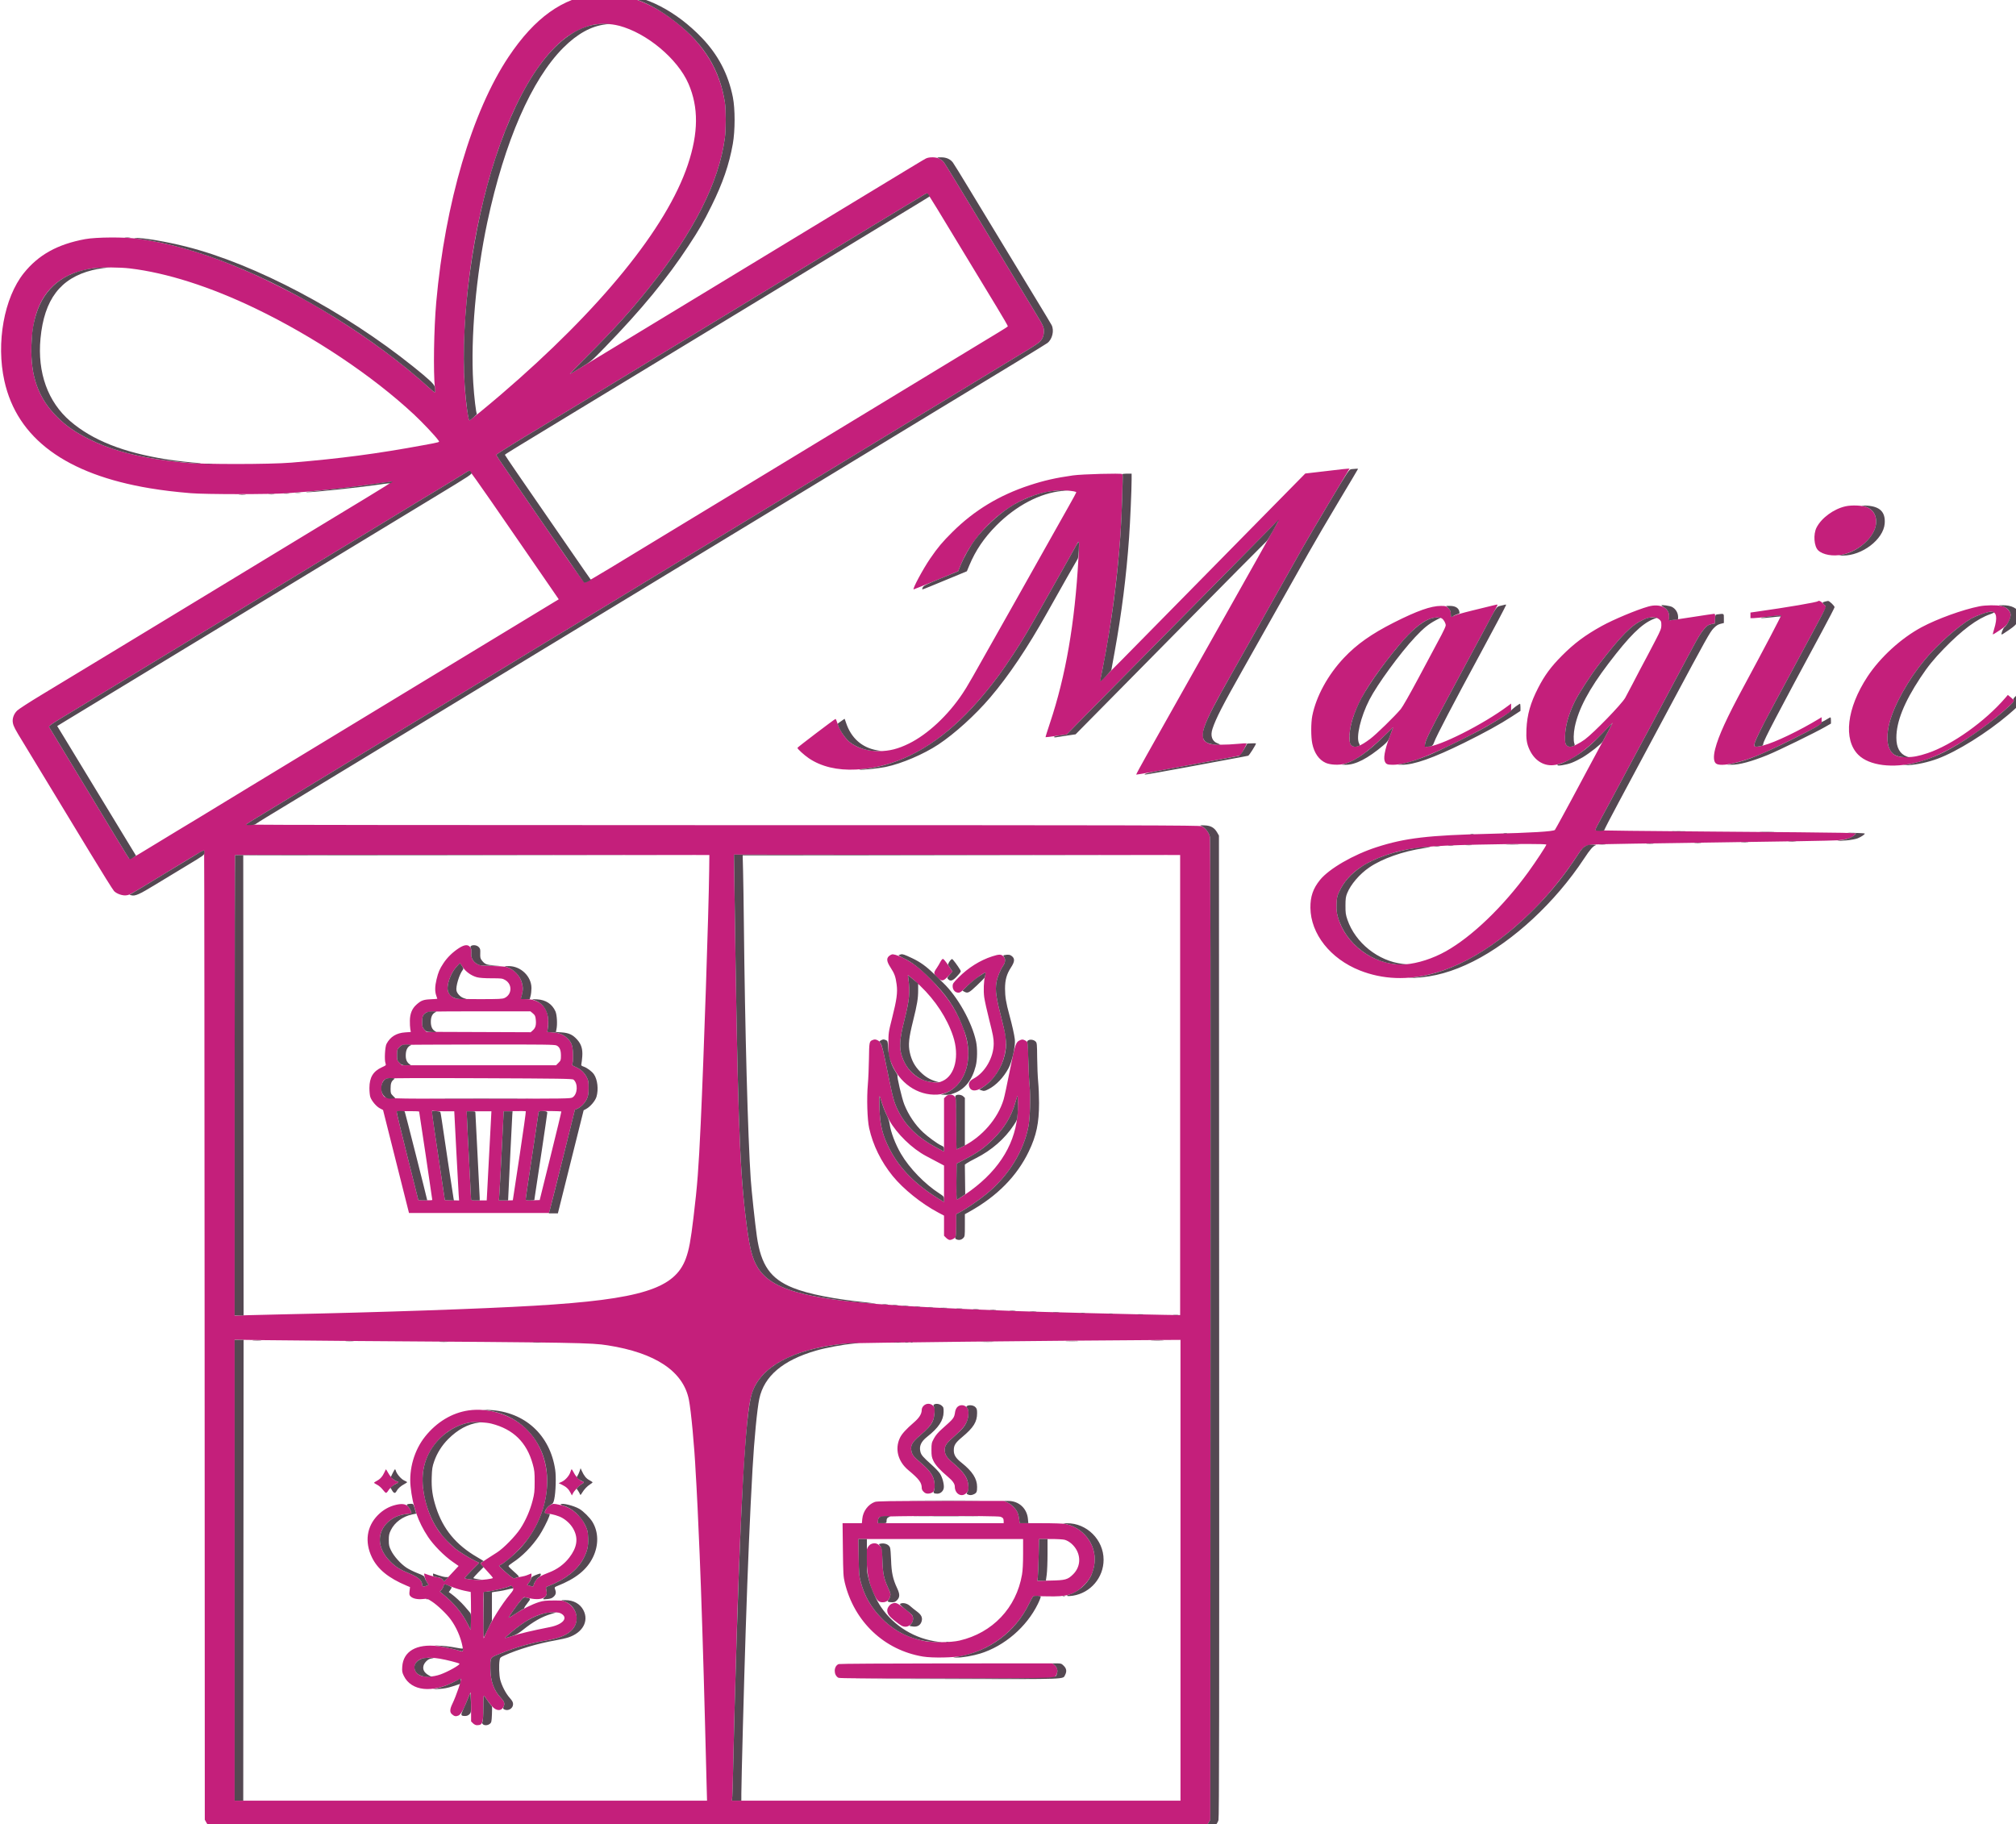 <svg width="505" height="457" viewBox="0 0 505 457" fill="none" xmlns="http://www.w3.org/2000/svg">
<g clip-path="url(#clip0_40_218)">
<path fill-rule="evenodd" clip-rule="evenodd" d="M149.425 -1.529C140.955 -0.572 133.943 4.442 127.409 14.218C118.272 27.887 111.48 50.914 109.277 75.701C108.686 82.355 108.517 93.207 108.944 97.266C109.003 97.835 108.989 98.301 108.913 98.301C108.837 98.301 108.038 97.631 107.136 96.814C98.832 89.286 87.671 81.415 76.327 75.078C73.421 73.457 66.172 69.828 63.204 68.51C52.664 63.83 43.571 61.066 34.647 59.827C31.207 59.349 24.104 59.391 21.323 59.904C14.416 61.179 9.631 63.833 5.951 68.434C1.024 74.595 -1.009 85.883 1.096 95.405C4.28 109.812 16.514 118.83 37.617 122.326C40.738 122.843 43.841 123.215 47.79 123.548C51.506 123.86 67.604 123.862 72.006 123.552C79.469 123.023 86.555 122.268 93.67 121.242C96.079 120.894 98.123 120.635 98.213 120.665C98.301 120.696 95.318 122.569 91.582 124.825C87.846 127.083 84.018 129.401 83.078 129.977C80.851 131.342 62.677 142.374 55.172 146.918C50.083 149.999 43.591 153.939 28.525 163.089C22.627 166.673 16.06 170.647 10.341 174.096C7.419 175.859 4.7 177.62 4.298 178.011C3.446 178.839 3.027 180.033 3.223 181.077C3.388 181.958 3.752 182.655 5.751 185.907C7.329 188.475 10.194 193.197 22.633 213.733C25.603 218.635 28.273 222.901 28.565 223.213C29.236 223.926 30.787 224.445 31.727 224.273C32.631 224.108 32.385 224.248 42.118 218.316C49.675 213.71 51.008 212.93 51.131 213.053C51.175 213.098 51.23 267.745 51.255 334.492L51.301 455.853L51.751 456.656C52.252 457.549 53.085 458.192 54.095 458.464C54.539 458.585 96.076 458.63 177.623 458.599L300.482 458.554L301.331 458.054C301.884 457.729 302.358 457.256 302.682 456.703L303.182 455.853L303.229 333.217C303.261 247.695 303.218 210.303 303.087 209.66C302.86 208.563 301.924 207.369 300.98 206.975C300.426 206.743 285.605 206.71 181.001 206.71C115.359 206.71 61.655 206.649 61.658 206.575C61.66 206.501 62.491 205.945 63.503 205.34C64.516 204.735 67.775 202.757 70.745 200.946C73.716 199.136 77.321 196.948 78.757 196.085C80.192 195.223 82.866 193.6 84.699 192.48C86.53 191.36 90.662 188.851 93.881 186.903C97.099 184.956 100.663 182.795 101.803 182.1C102.941 181.407 106.182 179.439 109.005 177.726C111.826 176.015 115.432 173.827 117.017 172.864C118.601 171.9 121.638 170.056 123.768 168.765C125.897 167.476 131.001 164.373 135.111 161.873C139.22 159.372 142.947 157.123 143.393 156.873C143.838 156.624 144.284 156.357 144.383 156.282C144.562 156.147 147.064 154.623 159.327 147.188C162.793 145.086 167.127 142.452 168.959 141.335C170.79 140.217 172.717 139.052 173.237 138.746C174.056 138.265 180.632 134.276 189.886 128.645C191.352 127.753 194.837 125.639 197.633 123.945C200.429 122.252 204.419 119.83 206.499 118.564C208.578 117.296 212.183 115.11 214.511 113.703C216.837 112.299 220.848 109.866 223.423 108.296C227.85 105.598 231.687 103.271 242.777 96.552C245.401 94.962 249.25 92.625 251.33 91.359C253.409 90.093 256.164 88.424 257.451 87.649C258.738 86.875 260.055 85.994 260.377 85.694C261.126 84.993 261.502 84.08 261.502 82.965C261.502 81.935 261.309 81.523 259.307 78.247C258.512 76.945 257.718 75.638 257.543 75.341C257.37 75.043 255.382 71.761 253.128 68.047C245.395 55.305 242.362 50.302 239.479 45.541C237.891 42.917 236.465 40.637 236.308 40.473C236.154 40.309 235.741 40.005 235.396 39.796C234.6 39.315 232.776 39.27 231.921 39.71C231.363 39.998 228.959 41.449 211 52.346C206.346 55.17 200.107 58.955 197.136 60.758C194.166 62.558 186.226 67.377 179.492 71.467C172.758 75.555 165.668 79.855 163.738 81.022C161.806 82.191 156.297 85.533 151.495 88.452C146.692 91.371 142.741 93.741 142.716 93.718C142.689 93.695 144.634 91.696 147.037 89.277C154.309 81.957 157.717 78.191 162.588 72.099C173.871 57.988 180.075 45.719 181.579 34.552C181.872 32.368 181.874 27.505 181.581 25.638C180.162 16.593 175.364 9.517 166.619 3.568C161.178 -0.133 154.524 -2.105 149.425 -1.529ZM155.038 6.441C161.963 8.225 169.755 14.726 172.463 20.98C175.018 26.881 174.968 33.291 172.301 41.258C167.017 57.055 150.402 77.491 125.477 98.85C122.168 101.687 117.733 105.324 117.587 105.324C117.443 105.324 117.154 103.792 116.855 101.452C115.382 89.931 116.448 72.423 119.555 57.062C124.184 34.178 132.375 16.566 141.683 9.478C143.546 8.059 146.371 6.706 148.395 6.264C150.368 5.833 152.941 5.901 155.038 6.441ZM234.782 52.339C236.931 55.904 242.295 64.754 249.691 76.934C251.247 79.493 252.494 81.656 252.464 81.739C252.435 81.823 251.438 82.474 250.249 83.187C249.061 83.9 246.063 85.717 243.588 87.224C238.033 90.606 224.854 98.607 217.031 103.347C205.442 110.368 194.898 116.767 190.835 119.246C188.557 120.635 184.789 122.924 182.463 124.33C180.135 125.736 176.327 128.043 174.001 129.457C171.673 130.872 167.339 133.503 164.368 135.304C161.398 137.107 156.252 140.229 152.936 142.246C149.617 144.263 146.753 145.918 146.569 145.924C146.256 145.933 144.646 143.698 138.402 134.587C137.722 133.597 134.78 129.322 131.863 125.088C124.193 113.954 124.294 114.103 124.363 113.896C124.415 113.738 130.362 110.041 135.021 107.269C135.714 106.857 139.481 104.575 143.393 102.2C147.304 99.823 151.801 97.094 153.386 96.135C157.271 93.785 165.152 88.998 166.709 88.044C167.402 87.619 168.738 86.806 169.68 86.239C170.619 85.672 172.929 84.273 174.811 83.131C176.692 81.991 180.095 79.925 182.373 78.544C184.65 77.163 189.227 74.386 192.545 72.376C195.862 70.365 199.691 68.042 201.052 67.213C204.414 65.166 207.88 63.061 211.54 60.842C213.223 59.821 216.221 57.999 218.201 56.792C222.569 54.131 231.206 48.91 231.705 48.631C231.903 48.521 232.146 48.429 232.245 48.429C232.344 48.427 233.485 50.189 234.782 52.339ZM32.486 67.235C41.72 68.325 52.65 71.809 64.033 77.294C78.649 84.336 93.332 94.157 103.704 103.829C105.899 105.879 109.057 109.23 109.828 110.33C110.153 110.795 110.384 110.723 106.034 111.526C94.47 113.662 85.379 114.863 72.996 115.893C67.537 116.349 50.627 116.352 46.169 115.9C35.719 114.84 28.367 113.021 22.314 109.997C18.818 108.251 16.572 106.689 14.296 104.424C9.615 99.763 7.634 94.265 7.873 86.596C8.158 77.431 11.175 71.827 17.417 68.868C18.969 68.132 21.499 67.431 23.521 67.177C25.598 66.918 30.03 66.945 32.486 67.235ZM336.4 117.519C336.053 117.559 333.79 117.824 331.368 118.105L326.966 118.618L322.917 122.731C320.69 124.993 316.475 129.275 313.551 132.246C310.625 135.218 305.843 140.08 302.921 143.051C281.01 165.34 275.691 170.721 275.63 170.658C275.6 170.627 275.733 169.833 275.927 168.893C278.162 158.063 279.823 145.823 280.67 133.957C281.035 128.828 281.334 118.965 281.129 118.76C280.877 118.508 271.055 118.771 268.794 119.09C264.487 119.696 261.515 120.372 257.901 121.559C250.321 124.049 244.038 127.854 238.617 133.235C236.038 135.796 234.946 137.096 233.019 139.9C231.204 142.542 228.471 147.643 228.871 147.643C228.943 147.643 231.483 146.619 234.515 145.367L240.026 143.091L240.615 141.63C243.273 135.043 249.113 128.798 255.741 125.456C259.259 123.682 263.754 122.634 266.903 122.855C268.704 122.981 269.604 123.143 269.604 123.34C269.604 123.417 268.785 124.926 267.784 126.693C266.783 128.459 264.851 131.89 263.492 134.317C260.337 139.95 261.066 138.65 254.129 150.975C242.349 171.9 242.437 171.745 241.101 173.755C237.482 179.199 232.382 183.955 227.686 186.265C224.955 187.611 222.767 188.162 220.164 188.162C217.222 188.162 214.775 187.404 212.829 185.887C211.724 185.025 210.344 182.923 209.826 181.308C209.603 180.613 209.361 180.067 209.289 180.096C208.909 180.247 199.76 187.196 199.754 187.339C199.742 187.611 201.405 189.132 202.606 189.948C205.69 192.042 209.747 193.013 214.421 192.774C225.861 192.185 236.472 185.949 246.443 173.955C249.257 170.568 251.088 168.074 253.827 163.894C256.405 159.957 257.309 158.432 262.222 149.714C264.232 146.149 266.608 141.935 267.505 140.35C268.401 138.765 269.341 137.085 269.595 136.615C270.405 135.108 270.405 135.101 270.141 139.9C269.249 156.075 266.959 169.322 263.013 181.115C262.37 183.033 261.875 184.632 261.909 184.668C261.945 184.704 263.162 184.558 264.611 184.344L267.249 183.953L270.081 181.061C271.64 179.469 276.159 174.884 280.126 170.874C288.388 162.518 314.873 135.7 318.185 132.336C319.8 130.696 320.319 130.256 320.092 130.716C319.842 131.227 312.076 145.074 306.511 154.937C302.516 162.016 296.886 172.016 293.685 177.717C291.656 181.331 288.768 186.469 287.265 189.131C285.763 191.792 284.569 194.007 284.613 194.05C284.677 194.113 292.122 192.763 302.192 190.861C303.231 190.663 305.564 190.229 307.375 189.896C309.187 189.561 310.694 189.257 310.726 189.221C311.122 188.752 312.395 186.255 312.262 186.208C312.163 186.174 311.133 186.237 309.972 186.348C307.303 186.606 304.039 186.617 303.148 186.373C302.77 186.269 302.226 185.995 301.94 185.763C301.506 185.414 301.403 185.176 301.337 184.366C301.169 182.341 302.718 179.006 308.765 168.353C309.975 166.222 312.487 161.765 314.35 158.448C316.212 155.129 318.194 151.605 318.752 150.615C322.236 144.442 324.968 139.596 326.467 136.929C327.785 134.58 334.062 123.99 337.697 117.975L338.05 117.39L337.54 117.418C337.259 117.435 336.746 117.48 336.4 117.519ZM123.145 125.718C126.098 130.003 129.69 135.209 131.129 137.289C134.141 141.645 135.624 143.799 138.154 147.49L139.962 150.128L136.411 152.28C127.753 157.528 110.211 168.169 104.864 171.418C96.821 176.305 85.759 183.019 78.757 187.261C75.538 189.212 68.327 193.588 62.733 196.986C54.121 202.219 51.723 203.678 49.41 205.095C49.262 205.187 47.034 206.53 44.459 208.082C41.884 209.635 38.157 211.9 36.177 213.116C33.452 214.79 32.527 215.277 32.375 215.116C32.163 214.891 29.16 209.966 18.904 193.024C15.457 187.328 12.527 182.493 12.393 182.277C12.108 181.817 11.775 182.044 20.873 176.548C23.943 174.693 27.548 172.505 28.885 171.684C30.222 170.865 34.395 168.331 38.157 166.055C41.92 163.78 49.577 159.14 55.172 155.742C60.767 152.345 67.775 148.092 70.745 146.291C73.716 144.488 77.645 142.099 79.478 140.98C81.309 139.862 84.915 137.676 87.49 136.124C92.588 133.048 95.653 131.186 100.624 128.144C102.401 127.056 104.077 126.035 104.349 125.875C107.046 124.281 116.504 118.535 116.995 118.189C117.2 118.047 117.46 117.93 117.571 117.93C117.685 117.93 120.193 121.434 123.145 125.718ZM462.276 126.839C459.307 127.514 456.266 129.75 455.04 132.156C454.173 133.858 454.396 136.882 455.462 137.883C456.639 138.99 459.172 139.428 461.515 138.931C465.686 138.043 469.546 134.551 469.928 131.319C470.164 129.342 469.366 127.815 467.723 127.087C466.619 126.599 463.879 126.475 462.276 126.839ZM455.386 150.607C455.114 150.879 447.882 152.113 439.971 153.237L438.485 153.447V154.146V154.847L439.25 154.848C439.672 154.85 441.375 154.676 443.035 154.461C444.695 154.249 446.096 154.115 446.148 154.166C446.234 154.254 441.681 162.921 436.897 171.774C432.522 179.869 430.464 184.366 429.638 187.638C429.173 189.473 429.245 190.776 429.84 191.257C431.017 192.21 436.267 191.052 441.832 188.61C444.616 187.389 453.17 183.139 455.004 182.066L456.31 181.302V180.485V179.669L455.725 180.024C450.712 183.062 444.659 185.965 441.742 186.728C440.149 187.146 439.589 187.171 439.458 186.829C439.276 186.354 440.313 184.077 443.076 178.888C443.498 178.095 444.167 176.838 444.562 176.096C446.402 172.642 453.218 159.957 454.144 158.268C454.713 157.227 455.694 155.396 456.324 154.197L457.469 152.018L456.762 151.27C456.131 150.606 455.631 150.364 455.386 150.607ZM373.94 151.683C373.444 151.807 371.134 152.372 368.808 152.938C366.399 153.523 364.372 154.112 364.102 154.306C363.517 154.728 363.407 154.629 363.407 153.681C363.407 153.075 363.297 152.83 362.813 152.361C362.26 151.825 362.134 151.785 360.951 151.785C358.452 151.785 354.977 153.013 349.167 155.949C343.552 158.789 339.863 161.394 336.66 164.787C332.632 169.053 329.685 174.449 328.72 179.322C328.372 181.079 328.372 184.632 328.72 186.294C329.215 188.65 330.392 190.335 332.079 191.099C333.223 191.617 335.475 191.72 336.867 191.319C339.942 190.429 343.039 188.097 348.942 182.219C348.993 182.169 348.856 182.574 348.638 183.119C347.138 186.863 346.495 189.539 346.841 190.586C347.111 191.405 347.464 191.583 348.82 191.583C352.149 191.583 356.889 189.89 365.218 185.729C370.571 183.053 373.169 181.625 376.415 179.57L378.531 178.232V177.238V176.246L377.765 176.818C371.563 181.461 360.409 187.081 357.401 187.081C356.891 187.081 356.88 187.061 356.978 186.33C357.102 185.414 358.51 182.547 362.21 175.684C363.731 172.86 366.776 167.171 367.726 165.381C368.25 164.391 369.143 162.729 369.708 161.69C370.276 160.649 371.125 159.07 371.599 158.178C372.577 156.332 373.407 154.785 374.413 152.934C374.797 152.228 375.11 151.6 375.11 151.539C375.11 151.396 375.041 151.405 373.94 151.683ZM412.917 151.933C410.028 152.74 404.176 155.185 401.216 156.824C397.052 159.129 394.33 161.162 391.224 164.287C388.507 167.02 386.924 169.169 385.306 172.315C383.372 176.078 382.538 179.012 382.367 182.669C382.254 185.088 382.434 186.282 383.134 187.794C384.461 190.656 386.928 192.102 389.632 191.605C393.037 190.976 396.935 188.351 401.493 183.615L403.964 181.048L402.928 183.029C402.359 184.119 401.751 185.253 401.576 185.551C401.402 185.848 399.659 189.089 397.705 192.754C395.75 196.418 393.908 199.862 393.611 200.407C393.314 200.951 392.302 202.815 391.362 204.549C390.424 206.282 389.582 207.791 389.492 207.902C389.177 208.289 383.352 208.639 373.399 208.867C357.851 209.226 351.963 209.916 344.837 212.219C338.998 214.104 332.926 217.623 330.644 220.441C328.914 222.581 328.223 224.599 328.253 227.419C328.327 233.938 333.244 240.169 340.63 243.103C352.151 247.677 365.649 243.976 379.069 232.564C385.309 227.257 390.543 221.299 395.179 214.221C396.688 211.922 397.005 211.724 399.472 211.551C400.581 211.473 414.246 211.243 429.843 211.039C445.439 210.836 459.145 210.594 460.299 210.503C462.555 210.323 463.873 209.907 464.586 209.147L464.977 208.731L461.499 208.624C459.585 208.565 444.934 208.426 428.943 208.315C412.95 208.203 399.796 208.046 399.709 207.965C399.623 207.884 399.794 207.391 400.091 206.86C400.656 205.851 401.378 204.517 402.658 202.118C403.081 201.326 404.255 199.138 405.265 197.256C406.277 195.374 407.532 193.024 408.056 192.033C408.58 191.043 409.86 188.652 410.903 186.721C411.943 184.789 413.38 182.115 414.093 180.778C417.712 173.989 422.568 164.897 423.083 163.941C423.403 163.346 424.184 161.899 424.818 160.723C425.947 158.632 427.161 157.026 427.929 156.61C428.14 156.494 428.595 156.354 428.943 156.296L429.573 156.192L429.627 154.98C429.67 153.98 429.631 153.766 429.4 153.766C429.247 153.766 426.781 154.13 423.922 154.576C421.061 155.021 418.571 155.387 418.385 155.387C418.097 155.387 418.059 155.266 418.108 154.531C418.261 152.297 415.879 151.105 412.917 151.933ZM495.829 151.886C491.665 152.705 485.255 155.025 481.336 157.13C476.208 159.884 470.98 164.665 467.782 169.523C462.606 177.386 461.68 185.266 465.485 189.071C468.221 191.81 474.157 192.556 480.367 190.942C485.387 189.638 491.62 186.22 498.226 181.151C501.031 178.999 504.561 175.871 504.561 175.54C504.561 175.462 504.2 175.104 503.758 174.742L502.957 174.085L502.367 174.774C497.304 180.696 488.989 186.617 482.866 188.661C480.607 189.415 479.328 189.66 477.555 189.676C475.067 189.701 474.01 189.136 473.209 187.35C472.634 186.067 472.667 183.498 473.288 181.139C474.498 176.539 477.969 170.344 482.205 165.221C485.372 161.393 490.777 156.629 493.939 154.884C495.233 154.168 497.947 153.226 498.712 153.226C500.154 153.226 500.417 154.694 499.5 157.658C499.299 158.31 499.169 158.879 499.212 158.92C499.254 158.963 500.05 158.477 500.98 157.841C502.46 156.829 502.732 156.559 503.166 155.671C503.87 154.231 503.827 153.53 502.986 152.689C502.487 152.19 502.061 151.96 501.357 151.809C500.098 151.54 497.401 151.578 495.829 151.886ZM361.207 154.947C361.689 155.286 362.147 156.12 362.147 156.664C362.147 156.882 361.689 157.919 361.129 158.969C360.57 160.02 359.831 161.405 359.487 162.05C359.144 162.693 357.239 166.258 355.256 169.973C353.164 173.892 351.328 177.112 350.878 177.643C349.302 179.512 344.724 183.973 343.242 185.086C340.741 186.964 339.402 187.438 338.546 186.744C337.682 186.046 337.902 182.729 339.025 179.5C340.547 175.129 342.967 171.126 347.995 164.661C352.354 159.059 355.33 156.204 357.95 155.117C359.176 154.607 360.614 154.531 361.207 154.947ZM415.605 155.133C416.1 155.549 416.16 155.706 416.16 156.583C416.16 157.46 416.003 157.868 414.698 160.393C413.893 161.947 412.973 163.707 412.654 164.301C411.367 166.694 410.373 168.58 408.956 171.324C408.137 172.909 407.3 174.488 407.096 174.836C406.122 176.496 399.27 183.552 396.985 185.248C395.678 186.217 393.923 187.081 393.256 187.081C392.986 187.081 392.605 186.905 392.401 186.687C392.084 186.346 392.034 186.057 392.036 184.571C392.041 182.098 392.895 178.985 394.443 175.805C395.455 173.726 398.489 169.055 400.568 166.372C406.25 159.043 408.625 156.656 411.67 155.216C413.24 154.472 414.782 154.44 415.605 155.133ZM387.353 211.583C387.353 211.846 384.685 215.903 382.855 218.423C376.561 227.094 368.778 234.583 362.217 238.28C358.962 240.113 355.096 241.361 352.003 241.574C344.578 242.087 337.085 236.8 335.127 229.671C334.818 228.54 334.755 227.898 334.811 226.443C334.87 224.853 334.951 224.473 335.462 223.387C337.47 219.111 341.26 216.202 347.563 214.095C352.712 212.374 357.357 211.86 370.249 211.583C380.237 211.367 387.353 211.367 387.353 211.583ZM177.645 218.145C177.528 228.156 176.289 265.109 175.526 281.444C174.982 293.065 174.69 296.877 173.725 304.907C173.016 310.822 172.607 313.032 171.817 315.216C169.057 322.847 160.568 325.506 133.941 327.087C120.639 327.878 94.772 328.764 70.835 329.252C68.21 329.304 64.424 329.398 62.418 329.457L58.773 329.565V271.95C58.773 240.261 58.827 214.279 58.893 214.212C58.959 214.147 85.716 214.113 118.353 214.138L177.692 214.183L177.645 218.145ZM295.62 271.81V329.436L291.749 329.38C285.848 329.293 260.431 328.651 254.84 328.443C223.527 327.293 210.222 326.236 201.621 324.217C195.503 322.782 191.902 320.776 189.915 317.7C188.356 315.29 187.662 312.378 186.703 304.215C185.232 291.692 184.751 277.253 183.979 222.422L183.862 214.093L239.74 214.138L295.62 214.183V271.81ZM114.953 237.513C113.401 238.516 112.03 239.856 111.086 241.288C110.107 242.775 109.799 243.497 109.354 245.338C108.936 247.072 108.911 248.359 109.275 249.389C109.422 249.811 109.545 250.176 109.545 250.202C109.545 250.227 108.796 250.281 107.88 250.324C106.036 250.41 105.471 250.625 104.293 251.691C103.222 252.656 102.703 253.924 102.673 255.642C102.658 256.413 102.705 257.376 102.777 257.781L102.907 258.521L101.486 258.619C99.297 258.768 97.768 259.712 96.819 261.502C96.443 262.213 96.261 265.476 96.553 266.312C96.744 266.861 96.742 266.863 95.627 267.376C93.465 268.372 92.549 269.901 92.538 272.53C92.534 273.439 92.635 274.448 92.77 274.828C93.125 275.831 94.257 277.165 95.159 277.644L95.952 278.064L99.201 290.965L102.453 303.864H119.987H137.522L137.826 302.784C137.992 302.189 139.454 296.369 141.071 289.848L144.014 277.994L144.583 277.756C145.502 277.372 146.558 276.292 147.01 275.274C147.358 274.495 147.432 274.016 147.437 272.53C147.444 270.918 147.394 270.634 146.965 269.829C146.337 268.647 145.516 267.884 144.261 267.309C143.249 266.848 143.24 266.836 143.426 266.303C143.53 266 143.58 264.952 143.539 263.924C143.454 261.867 143.157 261.071 142.104 260.079C141.117 259.15 140.071 258.727 138.494 258.619L137.077 258.521L137.219 257.691C137.297 257.236 137.346 256.27 137.324 255.545C137.23 252.283 135.118 250.29 131.753 250.29C130.569 250.29 130.407 250.252 130.504 249.996C131.626 247.074 130.495 244 127.794 242.631C126.77 242.112 126.646 242.093 123.498 242.001C120.531 241.914 120.195 241.869 119.514 241.484C118.479 240.899 117.928 239.881 118.074 238.824C118.147 238.282 118.099 237.855 117.922 237.513C117.415 236.532 116.471 236.532 114.953 237.513ZM223.423 239.083C223.225 239.127 222.881 239.328 222.658 239.534C222.015 240.128 222.126 240.9 223.07 242.357C224.076 243.913 224.345 244.657 224.602 246.589C224.874 248.637 224.64 250.392 223.482 254.972C222.557 258.637 222.55 258.683 222.539 261.545C222.53 264.421 222.53 264.43 223.16 266.047C225.191 271.264 229.811 274.496 234.823 274.205C239.582 273.929 242.884 269.17 242.54 263.079C242.351 259.701 240.797 255.469 238.309 251.558C236.345 248.467 231.757 243.542 229.094 241.666C226.975 240.171 224.215 238.914 223.423 239.083ZM248.539 239.577C245.505 240.555 242.551 242.408 240.122 244.851C238.759 246.224 238.636 246.405 238.636 247.066C238.636 247.97 239.261 248.669 240.07 248.669C240.518 248.669 240.896 248.392 242.126 247.164C243.535 245.759 246.638 243.467 246.848 243.677C246.9 243.728 246.857 244.084 246.755 244.468C246.422 245.705 246.324 248.158 246.542 249.802C246.659 250.673 247.243 253.306 247.839 255.654C248.755 259.256 248.924 260.164 248.919 261.455C248.906 264.902 246.758 268.646 243.912 270.182C242.83 270.765 242.5 271.385 242.806 272.263C243.192 273.371 244.36 273.466 245.939 272.519C249.578 270.338 251.981 265.874 251.99 261.284C251.992 259.818 251.868 259.072 251.144 256.233C249.477 249.696 249.257 248.246 249.61 246.085C249.823 244.781 250.527 243.047 251.308 241.896C251.917 241.001 251.927 240.157 251.337 239.566C250.786 239.015 250.276 239.017 248.539 239.577ZM235.554 240.971C235.342 241.392 234.946 242.06 234.676 242.456C233.809 243.726 233.817 243.915 234.751 244.812C235.898 245.91 236.242 245.872 237.56 244.509L238.62 243.411L237.544 241.808C236.951 240.926 236.348 240.205 236.204 240.205C236.06 240.205 235.768 240.549 235.554 240.971ZM115.911 242.274C116.689 243.445 118.083 244.435 119.469 244.805C120.101 244.974 121.37 245.064 123.122 245.066C125.641 245.067 125.853 245.094 126.555 245.507C128.365 246.566 128.277 249.107 126.401 249.998C125.873 250.248 124.98 250.29 120.213 250.29C116.531 250.29 114.431 250.22 114.028 250.085C113.212 249.813 112.48 249.109 112.233 248.359C111.77 246.957 112.806 243.895 114.307 242.231C114.775 241.711 115.18 241.286 115.207 241.286C115.234 241.286 115.551 241.731 115.911 242.274ZM230.511 246.958C234.317 250.598 237.238 255.067 238.736 259.553C240.385 264.484 239.261 269.353 236.15 270.778C235.313 271.161 234.994 271.212 233.891 271.134C230.201 270.873 227.218 268.417 225.927 264.576C225.203 262.426 225.347 260.322 226.538 255.586C227.827 250.452 228.014 248.509 227.54 245.163L227.414 244.27L228.208 244.893C228.646 245.237 229.683 246.166 230.511 246.958ZM133.485 253.861C134.002 254.293 134.112 254.522 134.204 255.356C134.355 256.728 134.157 257.49 133.498 258.078L132.938 258.581L119.876 258.532L106.814 258.484L106.29 257.895C105.814 257.363 105.764 257.185 105.764 256.038C105.764 254.578 105.922 254.189 106.72 253.702C107.275 253.364 107.737 253.353 120.085 253.351H132.875L133.485 253.861ZM218.554 260.545C217.762 260.868 217.723 261.08 217.669 265.184C217.642 267.342 217.517 270.243 217.393 271.63C217.083 275.096 217.244 280.459 217.723 282.614C218.664 286.866 220.71 291.026 223.61 294.59C226.273 297.862 230.801 301.505 234.949 303.711L236.476 304.523V307.044V309.564L237.002 310.091C237.292 310.379 237.7 310.617 237.911 310.617C238.433 310.617 239.288 310.154 239.425 309.798C239.486 309.638 239.537 308.305 239.537 306.835V304.165L240.752 303.493C242.425 302.569 245.068 300.743 247.027 299.164C252.55 294.703 256.49 288.352 257.647 282.036C258.034 279.917 258.178 274.493 257.91 271.99C257.795 270.9 257.658 268.145 257.609 265.867C257.561 263.589 257.482 261.54 257.437 261.314C257.386 261.071 257.102 260.785 256.738 260.612C256.216 260.362 256.043 260.355 255.557 260.556C254.452 261.014 254.246 261.61 252.959 268.17C252.302 271.518 251.598 274.799 251.394 275.463C249.934 280.259 245.986 284.802 241.206 287.187C240.392 287.594 239.683 287.927 239.63 287.927C239.578 287.927 239.537 285.062 239.537 281.557C239.537 275.388 239.524 275.175 239.164 274.714C238.653 274.064 237.551 274.05 236.917 274.682L236.476 275.125V281.799V288.474L234.54 287.451C230.023 285.064 226.917 282.089 225.054 278.365C223.93 276.121 223.693 275.251 222.265 268.152C220.965 261.685 220.744 261.007 219.771 260.564C219.289 260.344 219.06 260.34 218.554 260.545ZM139.438 261.909C140.197 262.301 140.512 263.04 140.512 264.435C140.512 265.557 140.473 265.671 139.9 266.245L139.288 266.857H119.987H100.687L100.075 266.245C99.488 265.658 99.463 265.575 99.463 264.297C99.463 263.092 99.511 262.906 99.958 262.408C100.229 262.105 100.615 261.815 100.813 261.766C101.011 261.718 109.664 261.667 120.041 261.657C136.582 261.637 138.975 261.669 139.438 261.909ZM143.663 270.459C144.823 271.421 144.704 274.039 143.463 274.88C142.954 275.224 142.468 275.231 120.059 275.231C95.228 275.231 96.602 275.287 95.912 274.255C95.696 273.933 95.6 273.421 95.597 272.589C95.591 271.208 95.975 270.493 96.886 270.189C97.239 270.07 105.314 270.039 120.382 270.099C140.433 270.178 143.379 270.223 143.663 270.459ZM254.837 279.703C254.01 287.374 249.571 293.978 241.656 299.301C240.783 299.886 239.949 300.414 239.8 300.47C239.564 300.56 239.537 300.007 239.578 296.04L239.627 291.507L241.877 290.32C245.035 288.654 246.533 287.581 248.742 285.406C251.547 282.641 253.391 279.618 254.317 276.267C254.527 275.499 254.752 274.749 254.815 274.601C255.031 274.093 255.046 277.749 254.837 279.703ZM220.711 275.636C221.115 277.095 222.042 279.362 222.755 280.63C224.676 284.046 228.464 287.727 231.975 289.589C232.618 289.931 233.894 290.607 234.811 291.093L236.476 291.973V296.538V301.102L235.801 300.7C229.584 296.998 225.427 292.87 222.841 287.837C221.064 284.374 220.443 281.862 220.315 277.617C220.267 275.959 220.27 274.601 220.326 274.601C220.382 274.601 220.555 275.067 220.711 275.636ZM104.992 278.451C105.031 278.489 108.285 300.371 108.285 300.596C108.285 300.668 107.5 300.702 106.54 300.675L104.794 300.623L102.039 289.638C100.523 283.596 99.313 278.572 99.351 278.471C99.405 278.323 104.837 278.303 104.992 278.451ZM111.324 278.383H113.792L114.289 288.062C114.563 293.385 114.835 298.413 114.894 299.234L115 300.727L113.218 300.675L111.437 300.623L110.935 297.291C108.98 284.336 108.141 278.469 108.223 278.334C108.277 278.248 108.441 278.224 108.587 278.28C108.735 278.336 109.966 278.383 111.324 278.383ZM130.149 289.548C129.227 295.638 128.468 300.642 128.462 300.668C128.455 300.693 127.668 300.713 126.714 300.713H124.98L125.097 299.047C125.218 297.329 125.571 290.635 125.952 282.843L126.17 278.392L128.885 278.341C130.378 278.314 131.651 278.332 131.714 278.383C131.775 278.431 131.073 283.455 130.149 289.548ZM140.615 278.426C140.651 278.462 139.445 283.47 137.934 289.557L135.189 300.623L133.44 300.675C131.991 300.716 131.69 300.68 131.69 300.459C131.69 300.313 131.888 298.87 132.131 297.257C132.374 295.642 133.104 290.794 133.752 286.486C134.4 282.177 134.931 278.597 134.931 278.53C134.931 278.462 135.113 278.381 135.336 278.35C135.866 278.275 140.532 278.341 140.615 278.426ZM122.978 280.679C122.913 281.941 122.782 284.433 122.686 286.216C122.591 287.999 122.432 290.997 122.333 292.879C122.236 294.761 122.103 297.293 122.038 298.507L121.921 300.713H119.964C118.518 300.713 118.007 300.653 118.007 300.488C118.005 300.277 117.841 297.082 117.195 284.775C117.049 282.002 116.929 279.429 116.929 279.058L116.927 278.383H120.011H123.097L122.978 280.679ZM88.39 335.924C145.023 336.309 148.058 336.362 152.215 337.014C164.203 338.894 171.129 343.518 172.557 350.595C173.108 353.324 173.957 362.423 174.265 368.874C174.321 370.062 174.408 371.521 174.456 372.115C174.541 373.163 174.872 380.293 175.256 389.313C175.655 398.713 176.204 415.994 176.608 431.812C176.752 437.506 176.925 444.173 176.991 446.624L177.11 451.081H117.94H58.773V393.345V335.609L66.469 335.719C70.702 335.778 80.567 335.87 88.39 335.924ZM295.71 393.365V451.081H239.528H183.345L183.439 450.045C183.491 449.476 183.579 446.537 183.635 443.517C183.734 438.241 184.067 425.551 184.447 412.633C185.225 386.19 186.258 365.121 187.245 355.638C187.846 349.846 188.474 347.745 190.313 345.351C193.969 340.59 202.01 337.381 212.377 336.54C214.475 336.371 261.23 335.859 291.524 335.674L295.71 335.649V393.365ZM231.37 352.151C231.062 352.457 230.893 352.825 230.891 353.187C230.884 354.181 230.277 355.164 228.983 356.28C226.953 358.033 225.902 359.192 225.418 360.215C224.116 362.969 224.935 366.115 227.519 368.267C230.245 370.538 230.895 371.406 230.895 372.778C230.895 373.28 231.422 373.921 231.984 374.1C232.585 374.29 233.557 374.029 233.86 373.599C234.249 373.044 234.211 371.33 233.788 370.217C233.331 369.012 232.443 367.957 230.491 366.297C228.808 364.863 228.486 364.431 228.279 363.322C228.05 362.106 228.556 361.216 230.327 359.713C233.257 357.226 233.952 356.156 234.098 353.896C234.175 352.693 234.15 352.574 233.716 352.14C233.068 351.492 232.023 351.496 231.37 352.151ZM239.81 352.466C239.575 352.702 239.33 353.208 239.268 353.592C238.995 355.285 239.034 355.232 235.914 358.004C234.989 358.825 234.373 359.558 233.946 360.345C233.363 361.422 233.325 361.593 233.325 363.201C233.325 364.679 233.39 365.05 233.808 365.94C234.301 366.995 235.509 368.323 237.439 369.938C238.622 370.925 239.175 371.71 239.177 372.403C239.178 374.244 240.892 375.2 242.072 374.02C242.511 373.579 242.597 373.347 242.597 372.599C242.597 370.52 241.578 368.872 238.885 366.601C237.14 365.13 236.678 364.427 236.665 363.223C236.652 362.115 237.115 361.463 239.191 359.677C241.749 357.474 242.597 356.052 242.597 353.963C242.597 353.205 242.509 352.927 242.14 352.529C241.528 351.868 240.437 351.84 239.81 352.466ZM117.377 353.316C113.234 353.914 109.377 356.235 106.473 359.884C103.776 363.269 102.404 367.997 102.849 372.365C103.351 377.291 104.718 381.233 107.239 385.021C108.592 387.058 111.228 389.731 113.338 391.205L114.881 392.284L113.068 394.229L111.255 396.174L110.884 395.711C110.6 395.355 110.254 395.205 109.385 395.065C108.764 394.964 107.836 394.724 107.325 394.53C106.814 394.335 106.364 394.175 106.326 394.175C106.101 394.175 106.526 395.753 106.905 396.325L107.359 397.01L106.913 397.213C106.209 397.534 105.764 397.469 105.764 397.047C105.764 395.927 104.794 395.068 102.455 394.119C100.28 393.237 99.09 392.488 97.779 391.179C95.539 388.94 94.679 386.354 95.404 384.045C96.213 381.476 98.829 379.542 101.848 379.281C102.516 379.223 103.063 379.111 103.063 379.034C103.063 378.663 102.635 377.829 102.219 377.395C101.603 376.747 100.701 376.621 99.196 376.97C97.473 377.37 95.957 378.231 94.653 379.549C91.856 382.378 91.306 386.25 93.157 390.111C94.582 393.084 97.311 395.315 101.85 397.218L102.709 397.579L102.593 398.556C102.494 399.396 102.53 399.585 102.851 399.905C103.402 400.456 104.574 400.712 105.901 400.57C107.024 400.449 107.06 400.46 108.213 401.209C109.603 402.115 111.896 404.31 112.919 405.715C114.312 407.625 115.389 410.087 115.846 412.406C116.09 413.635 116.005 413.854 115.38 413.618C114.321 413.215 111.306 412.554 109.64 412.36C104.313 411.737 101.009 413.658 100.761 417.524C100.687 418.682 100.734 418.954 101.16 419.826C103.026 423.64 108.268 424.202 113.99 421.204C114.752 420.804 115.404 420.505 115.438 420.539C115.663 420.764 114.309 424.765 113.302 426.847C112.672 428.149 112.638 428.916 113.191 429.413C113.789 429.952 114.179 430.035 114.824 429.766C115.452 429.503 116.19 428.182 117.2 425.509C117.481 424.767 117.778 424.081 117.859 423.988C117.94 423.894 118.007 425.482 118.007 427.519V431.223L118.482 431.697C118.767 431.983 119.156 432.172 119.456 432.172C120.895 432.172 121.066 431.702 121.073 427.724C121.079 425.151 121.122 424.582 121.298 424.836C122.602 426.716 123.234 427.506 123.752 427.912C124.741 428.682 125.754 428.486 126.195 427.438C126.492 426.732 126.307 426.186 125.479 425.329C123.745 423.532 122.868 421.119 122.845 418.084C122.823 415.106 122.71 415.29 125.173 414.296C129.343 412.612 132.796 411.623 136.953 410.924C140.26 410.368 142.293 409.487 143.462 408.103C145.258 405.974 144.59 402.956 141.983 401.422C141.177 400.948 141.042 400.928 138.712 400.932C136.721 400.937 136.053 401.009 135.018 401.333C133.298 401.872 130.83 403.1 129.006 404.324C128.172 404.885 127.454 405.304 127.407 405.257C127.292 405.142 130.138 401.193 130.776 400.581L131.285 400.094L132.702 400.39C134.434 400.75 135.819 400.627 136.483 400.055C136.973 399.633 137.068 399.136 136.84 398.175C136.705 397.598 136.724 397.571 137.481 397.278C141.634 395.664 144.662 393.271 146.153 390.424C147.147 388.526 147.405 387.393 147.325 385.261C147.261 383.52 147.214 383.332 146.494 381.879C145.896 380.671 145.473 380.102 144.536 379.244C143.096 377.924 141.938 377.33 140.039 376.936C138.663 376.651 138.581 376.655 137.895 376.99C137.419 377.222 137.039 377.599 136.753 378.123C136.267 379.009 136.386 379.221 137.369 379.226C138.24 379.23 139.992 379.747 140.862 380.255C142.16 381.016 143.175 382.079 143.784 383.314C144.873 385.529 144.499 387.723 142.608 390.179C141.303 391.875 139.558 393.154 137.473 393.936C135.493 394.679 134.585 395.256 134.107 396.073C133.867 396.482 133.671 396.952 133.671 397.118C133.671 397.467 133.403 397.492 132.607 397.215L132.029 397.013L132.387 396.63C132.585 396.419 132.834 396.017 132.938 395.74C133.12 395.259 133.206 394.175 133.064 394.175C133.026 394.175 132.641 394.33 132.209 394.521C131.775 394.71 131.015 394.919 130.52 394.984C130.025 395.048 129.397 395.187 129.127 395.29C128.675 395.463 128.527 395.392 127.416 394.479C126.746 393.932 125.927 393.199 125.594 392.855L124.991 392.228L125.414 392.001C127.414 390.941 131.008 387.417 132.754 384.805C138.851 375.69 138.437 364.334 131.771 357.889C128.181 354.417 122.423 352.589 117.377 353.316ZM123.081 356.628C128.576 358.018 131.932 361.298 133.449 366.767C133.878 368.31 133.934 368.829 133.93 371.215C133.928 373.586 133.865 374.157 133.419 375.897C132.778 378.391 131.669 380.926 130.327 382.961C129.101 384.822 126.145 387.843 124.544 388.868C123.932 389.261 122.739 390.028 121.889 390.573C121.041 391.119 120.348 391.616 120.348 391.679C120.348 391.742 121.079 392.567 121.973 393.511C122.866 394.456 123.534 395.266 123.459 395.315C123.127 395.518 121.08 395.796 119.91 395.794C118.628 395.794 116.604 395.533 116.415 395.346C116.36 395.29 117.154 394.402 118.178 393.374L120.04 391.504L118.709 390.838C117.326 390.145 114.836 388.585 113.934 387.847C112.6 386.754 110.532 384.499 109.705 383.235C108.222 380.966 107.287 378.807 106.589 376.035C105.445 371.49 105.642 367.852 107.21 364.552C109.223 360.314 113.232 357.15 117.604 356.351C118.787 356.135 121.714 356.284 123.081 356.628ZM96.294 368.823C95.827 369.859 95.228 370.532 94.398 370.955C94.014 371.152 93.705 371.371 93.71 371.443C93.714 371.515 94.058 371.742 94.475 371.948C94.891 372.151 95.503 372.679 95.836 373.118C96.169 373.556 96.546 373.939 96.67 373.97C96.794 373.999 97.062 373.741 97.268 373.394C97.64 372.763 98.841 371.773 99.481 371.569C99.952 371.42 99.909 371.186 99.387 371.054C98.704 370.883 97.864 370.077 97.269 369.025C96.972 368.495 96.706 368.063 96.683 368.063C96.657 368.063 96.483 368.405 96.294 368.823ZM142.885 368.746C142.608 369.671 141.605 370.804 140.7 371.211L139.958 371.546L140.788 371.946C141.838 372.452 142.43 373.005 142.893 373.907L143.256 374.616L143.525 374.087C143.876 373.395 145.149 372.066 145.779 371.735C146.301 371.461 146.44 371.125 146.031 371.125C145.493 371.125 144.342 370.053 143.832 369.079C143.541 368.521 143.255 368.063 143.197 368.063C143.138 368.063 142.997 368.371 142.885 368.746ZM219.159 376.239C217.469 376.842 216.171 378.594 215.998 380.501L215.901 381.569H213.481H211.059L211.14 388.187C211.212 394.148 211.257 394.964 211.603 396.41C213.952 406.231 221.507 413.386 231.219 414.982C233.559 415.367 239.054 415.264 241.157 414.796C248.458 413.174 254.572 408.383 257.752 401.796C258.24 400.788 258.735 399.927 258.854 399.885C258.974 399.842 260.53 399.844 262.312 399.891C267.346 400.022 269.158 399.482 271.498 397.146C272.982 395.668 273.66 394.391 274.069 392.318C275.011 387.543 271.811 382.812 266.939 381.773C266.354 381.649 263.947 381.569 260.704 381.569H255.422L255.296 380.566C255.228 380.013 255.055 379.282 254.912 378.942C254.516 377.995 253.413 376.878 252.41 376.41L251.51 375.99L235.666 375.996C223.057 376.001 219.687 376.052 219.159 376.239ZM250.633 379.958C251.25 380.192 251.412 380.424 251.416 381.074L251.42 381.569H235.655H219.89L219.946 380.898C219.988 380.393 220.114 380.172 220.452 380.003C221.053 379.705 249.853 379.66 250.633 379.958ZM256.281 389.199C256.281 391.672 256.191 393.388 256.005 394.467C254.574 402.783 248.64 409.044 240.358 410.973C238.176 411.481 233.527 411.513 231.291 411.034C227.099 410.139 223.819 408.371 220.902 405.434C218.273 402.788 216.574 399.862 215.638 396.374C215.204 394.76 215.162 394.276 215.094 390.078L215.018 385.531H235.65H256.281V389.199ZM266.731 385.735C267.897 386.084 269.087 387.136 269.735 388.389C270.801 390.447 270.439 392.77 268.797 394.389C267.462 395.709 266.867 395.873 263.146 395.943L259.838 396.005L259.948 395.315C260.008 394.935 260.11 392.58 260.175 390.078L260.294 385.531H263.173C264.791 385.531 266.349 385.619 266.731 385.735ZM218.111 386.842C217.863 386.966 217.514 387.35 217.332 387.694C217.038 388.252 217.013 388.636 217.103 391.114C217.224 394.42 217.739 396.837 218.808 399.122C219.669 400.961 220.094 401.378 221.091 401.378C222.047 401.378 222.722 400.865 222.969 399.952C223.135 399.336 223.088 399.12 222.517 397.869C221.401 395.418 221.154 394.24 221.041 390.844L220.94 387.784L220.353 387.197C219.712 386.556 218.932 386.432 218.111 386.842ZM113.2 397.528C114.096 397.887 115.524 398.321 116.372 398.493L117.917 398.805L117.967 401.171C117.994 402.473 117.994 404.613 117.967 405.925L117.917 408.311L117.146 406.793C115.738 404.022 113.708 401.573 110.985 399.37L110.175 398.715L110.568 398.29C110.782 398.058 111.014 397.643 111.081 397.371C111.149 397.1 111.286 396.876 111.387 396.876C111.488 396.876 112.303 397.17 113.2 397.528ZM128.518 397.8C128.662 398.212 128.57 398.403 127.769 399.367C125.634 401.933 123.001 406.168 121.772 409.016L121.158 410.44L121.109 404.785C121.084 401.675 121.095 399.046 121.134 398.942C121.174 398.837 121.52 398.735 121.903 398.713C123.154 398.639 127.411 397.615 127.71 397.316C127.924 397.101 128.365 397.364 128.518 397.8ZM223.403 401.735C222.832 401.965 222.252 402.801 222.252 403.393C222.252 404.236 222.713 404.901 224.01 405.929C225.715 407.283 226.111 407.501 226.854 407.501C227.803 407.501 228.736 406.547 228.73 405.583C228.725 404.758 228.475 404.427 226.97 403.253C224.647 401.441 224.395 401.333 223.403 401.735ZM140.642 404.254C142.399 405.326 140.97 406.963 137.716 407.606C133.372 408.465 130.304 409.185 128.563 409.756C127.486 410.109 126.57 410.364 126.528 410.321C126.487 410.28 127.18 409.633 128.071 408.886C132.2 405.423 135.349 403.937 138.622 403.912C139.751 403.903 140.188 403.977 140.642 404.254ZM110.175 415.513C111.79 415.778 114.889 416.568 115.087 416.764C115.341 417.02 112.303 418.745 110.375 419.442C108.484 420.125 106.254 420.217 105.134 419.657C103.767 418.974 103.409 417.406 104.369 416.316C105.281 415.279 107.163 415.018 110.175 415.513ZM210.087 416.86C208.801 417.38 208.764 419.619 210.027 420.298C210.305 420.445 217.606 420.494 237.056 420.476C261.875 420.453 263.735 420.431 264.129 420.145C264.662 419.757 264.988 418.826 264.833 418.129C264.77 417.836 264.473 417.391 264.176 417.141L263.636 416.685L237.047 416.696C222.424 416.703 210.292 416.775 210.087 416.86Z" fill="#C41F7B"/>
<path fill-rule="evenodd" clip-rule="evenodd" d="M154.286 -1.394C159.619 -0.598 164.242 1.563 169.499 5.715C176.473 11.224 180.313 17.556 181.58 25.638C181.874 27.505 181.872 32.368 181.579 34.552C180.075 45.719 173.871 57.988 162.588 72.099C157.717 78.191 154.309 81.957 147.037 89.277C144.634 91.696 142.689 93.693 142.716 93.716C142.741 93.738 143.978 93.017 145.464 92.112C148.134 90.486 148.204 90.426 151.655 86.866C160.724 77.511 167.114 69.749 172.481 61.564C175.209 57.406 176.17 55.735 178.232 51.57C181.051 45.876 182.648 41.231 183.568 36.053C184.16 32.72 184.164 27.258 183.575 24.319C182.421 18.562 179.874 13.7 175.77 9.431C169.39 2.791 161.644 -1.212 154.529 -1.548L152.665 -1.636L154.286 -1.394ZM148.395 6.276C139.151 8.225 130.457 20.164 124.065 39.684C118.403 56.978 115.319 79.781 116.392 96.414C116.655 100.489 117.301 105.324 117.584 105.324C117.787 105.324 119.611 103.727 119.469 103.673C119.256 103.592 118.761 99.401 118.545 95.87C117.857 84.654 119.238 68.939 122.079 55.622C126.383 35.452 133.17 19.886 141.126 11.939C144.605 8.466 148.076 6.547 151.675 6.109L152.845 5.967L151.405 5.956C150.613 5.949 149.257 6.093 148.395 6.276ZM235.396 39.796C235.741 40.005 236.154 40.309 236.308 40.473C236.465 40.637 237.891 42.917 239.479 45.541C242.361 50.302 245.395 55.305 253.128 68.047C255.382 71.761 257.37 75.043 257.543 75.341C257.717 75.638 258.511 76.945 259.307 78.247C261.309 81.523 261.502 81.935 261.502 82.965C261.502 84.08 261.126 84.993 260.377 85.694C260.054 85.994 258.738 86.875 257.451 87.649C256.164 88.424 253.409 90.093 251.329 91.359C249.25 92.625 245.401 94.962 242.777 96.552C231.687 103.271 227.85 105.598 223.423 108.296C220.848 109.866 216.837 112.299 214.51 113.703C212.182 115.11 208.578 117.296 206.498 118.564C204.419 119.83 200.429 122.252 197.633 123.945C194.837 125.639 191.351 127.753 189.886 128.645C180.632 134.276 174.056 138.265 173.237 138.746C172.717 139.052 170.79 140.217 168.959 141.335C167.126 142.452 162.793 145.086 159.327 147.188C147.064 154.623 144.562 156.147 144.383 156.282C144.284 156.358 143.838 156.624 143.393 156.873C142.947 157.123 139.22 159.372 135.111 161.873C131.001 164.373 125.896 167.476 123.768 168.765C121.638 170.056 118.601 171.9 117.017 172.864C115.432 173.827 111.826 176.015 109.005 177.726C106.182 179.439 102.941 181.407 101.803 182.1C100.663 182.795 97.098 184.956 93.881 186.903C90.662 188.851 86.53 191.36 84.699 192.48C82.866 193.6 80.192 195.223 78.757 196.085C77.32 196.948 73.716 199.136 70.745 200.946C67.775 202.757 64.516 204.735 63.503 205.34C62.491 205.945 61.66 206.501 61.658 206.575C61.65 206.816 63.682 206.721 63.979 206.467C64.136 206.332 65.438 205.509 66.874 204.637C71.037 202.109 85.757 193.181 91.36 189.788C94.182 188.077 100.462 184.267 105.314 181.32C124.8 169.482 128.597 167.175 134.301 163.721C137.569 161.74 143.685 158.029 147.894 155.473C152.102 152.918 159.111 148.664 163.468 146.023C175.506 138.722 182.979 134.186 188.044 131.105C190.568 129.569 195.267 126.718 198.487 124.769C201.704 122.821 206.039 120.19 208.119 118.92C210.198 117.653 214.046 115.319 216.671 113.736C219.294 112.151 222.657 110.109 224.143 109.196C225.628 108.283 229.922 105.674 233.685 103.399C251.43 92.668 261.822 86.338 262.359 85.937C263.607 84.997 264.125 82.783 263.418 81.42C263.25 81.1 261.549 78.263 259.633 75.117C255.055 67.595 247.215 54.667 242.731 47.248C240.755 43.979 238.941 41.041 238.698 40.718C238.055 39.866 237.052 39.414 235.808 39.415L234.765 39.416L235.396 39.796ZM231.705 48.631C231.206 48.91 222.569 54.131 218.201 56.792C216.221 57.999 213.223 59.821 211.54 60.842C207.879 63.061 204.414 65.166 201.052 67.213C199.691 68.042 195.861 70.365 192.545 72.376C189.227 74.386 184.65 77.163 182.373 78.544C180.095 79.925 176.692 81.991 174.811 83.131C172.929 84.273 170.619 85.672 169.68 86.239C168.738 86.806 167.402 87.619 166.709 88.044C165.151 88.998 157.271 93.785 153.386 96.135C151.801 97.094 147.304 99.823 143.393 102.2C139.481 104.575 135.714 106.857 135.021 107.269C130.361 110.041 124.415 113.738 124.362 113.896C124.294 114.101 124.235 114.013 131.42 124.443C134.094 128.324 137.05 132.617 137.992 133.986C144.92 144.06 146.209 145.897 146.4 145.97C146.52 146.017 146.935 145.877 147.323 145.659L148.027 145.263L146.555 143.167C145.253 141.313 141.148 135.362 129.766 118.83C127.96 116.205 126.478 114.004 126.474 113.937C126.469 113.817 128.28 112.704 143.573 103.432C155.494 96.205 167.672 88.814 176.431 83.495C197.781 70.529 204.178 66.644 212.26 61.745C230.59 50.63 232.767 49.306 232.832 49.241C232.947 49.126 232.439 48.418 232.247 48.424C232.146 48.427 231.903 48.521 231.705 48.631ZM31.361 59.533C31.683 59.573 32.209 59.573 32.531 59.533C32.853 59.493 32.59 59.461 31.946 59.461C31.302 59.461 31.039 59.493 31.361 59.533ZM34.916 59.87C49.135 61.797 66.471 68.769 83.978 79.601C92.34 84.777 100.753 91.029 107.136 96.814C108.038 97.631 108.828 98.301 108.891 98.301C109.037 98.301 109.037 97.606 108.889 96.868C108.762 96.234 107.435 94.989 103.58 91.892C86.209 77.93 63.866 66.113 46.619 61.77C41.733 60.54 35.973 59.555 33.962 59.605C33.34 59.62 33.593 59.69 34.916 59.87ZM23.52 67.177C16.029 68.118 11.016 72.153 9.016 78.852C8.255 81.402 7.975 83.293 7.873 86.596C7.634 94.265 9.615 99.763 14.296 104.424C16.572 106.689 18.818 108.251 22.314 109.997C27.094 112.385 32.426 113.954 39.475 115.043C43.24 115.627 49.006 116.198 49.957 116.082C50.478 116.019 50.439 116.001 49.717 115.978C48.387 115.933 43.98 115.429 41.578 115.045C30.87 113.336 23.18 110.282 17.632 105.535C11.99 100.707 9.335 93.352 10.146 84.795C11.075 74.997 15.123 69.668 23.154 67.669C23.932 67.475 25.154 67.248 25.871 67.165L27.175 67.014H26.004C25.361 67.014 24.243 67.088 23.52 67.177ZM51.53 116.261C51.954 116.298 52.602 116.298 52.971 116.261C53.339 116.221 52.993 116.19 52.201 116.19C51.409 116.192 51.107 116.223 51.53 116.261ZM338.561 117.519C337.936 117.586 337.884 117.665 332.956 125.908C330.219 130.483 327.254 135.524 326.363 137.109C324.937 139.65 321.842 145.142 318.752 150.615C318.194 151.605 316.212 155.129 314.35 158.448C312.487 161.765 309.975 166.222 308.765 168.353C304.372 176.091 302.449 179.835 301.666 182.169C300.721 184.989 301.475 186.253 304.262 186.519C305.719 186.658 305.964 186.561 305.013 186.217C303.612 185.709 303.135 184.349 303.729 182.554C304.588 179.961 306.212 176.791 311.281 167.812C314.833 161.522 323.455 146.219 327.742 138.594C329.344 135.747 332.798 129.846 335.417 125.481C338.037 121.116 340.181 117.509 340.181 117.467C340.181 117.386 339.616 117.404 338.561 117.519ZM116.995 118.189C116.503 118.535 107.046 124.281 104.349 125.875C104.077 126.035 102.401 127.056 100.624 128.144C95.653 131.186 92.588 133.048 87.489 136.124C84.915 137.676 81.308 139.862 79.477 140.98C77.645 142.099 73.716 144.488 70.745 146.291C67.775 148.092 60.766 152.345 55.172 155.742C49.577 159.14 41.92 163.78 38.157 166.055C34.394 168.331 30.222 170.865 28.885 171.684C27.548 172.505 23.943 174.693 20.873 176.548C11.775 182.044 12.108 181.817 12.393 182.277C12.527 182.493 15.457 187.33 18.904 193.024C29.085 209.842 32.162 214.891 32.378 215.125C32.537 215.298 32.745 215.239 33.328 214.852L34.075 214.358L31.99 210.938C30.843 209.058 27.177 203.022 23.844 197.526C20.511 192.03 17.007 186.258 16.057 184.704L14.329 181.875L16.521 180.537C18.747 179.176 28.895 173.019 40.318 166.095C43.784 163.995 50.995 159.619 56.342 156.372C61.689 153.123 69.629 148.304 73.986 145.661C78.343 143.019 85.716 138.546 90.37 135.72C95.024 132.896 103.218 127.924 108.58 124.672C118.302 118.774 118.327 118.758 118.057 118.344C117.742 117.863 117.51 117.829 116.995 118.189ZM281.197 118.798C281.343 119.034 280.972 129.727 280.669 133.957C279.845 145.529 278.487 155.747 276.246 167.272C275.947 168.807 275.662 170.206 275.612 170.379C275.437 170.98 275.844 170.687 277.108 169.291L278.381 167.89L279.213 163.303C280.976 153.59 282.135 144.411 282.83 134.677C283.114 130.689 283.46 122.761 283.466 120.136L283.467 118.65H282.286C281.636 118.65 281.147 118.717 281.197 118.798ZM93.341 121.274C89.772 121.805 82.553 122.664 77.767 123.127C76.876 123.213 76.435 123.295 76.786 123.307C78.325 123.367 90.628 122.048 95.815 121.269C96.765 121.125 97.592 121.038 97.649 121.074C97.709 121.11 97.912 121.026 98.103 120.885C98.431 120.646 98.42 120.633 97.921 120.651C97.629 120.662 95.568 120.943 93.341 121.274ZM262.955 123.089C259.712 123.588 255.782 125.158 252.77 127.154C249.817 129.109 246.281 132.448 244.227 135.22C242.916 136.99 241.409 139.662 240.613 141.634L240.023 143.098L235.714 144.87C232.047 146.376 231.364 146.714 231.145 147.141C230.99 147.442 230.961 147.643 231.071 147.643C231.24 147.643 232.495 147.134 240.012 144.015L242.198 143.107L242.828 141.593C244.38 137.874 246.551 134.679 249.614 131.607C254.559 126.648 260.524 123.52 266.061 122.983L267.533 122.841L266.093 122.834C265.301 122.83 263.889 122.945 262.955 123.089ZM74.031 123.462C74.353 123.502 74.879 123.502 75.201 123.462C75.524 123.422 75.259 123.39 74.616 123.39C73.972 123.39 73.709 123.422 74.031 123.462ZM71.15 123.642C71.473 123.682 71.998 123.682 72.321 123.642C72.643 123.602 72.378 123.57 71.736 123.57C71.091 123.57 70.828 123.602 71.15 123.642ZM67.366 123.822C67.685 123.862 68.252 123.864 68.626 123.824C68.999 123.784 68.738 123.752 68.045 123.752C67.352 123.75 67.045 123.783 67.366 123.822ZM59.992 124.004C60.416 124.042 61.064 124.042 61.433 124.004C61.801 123.964 61.455 123.934 60.663 123.934C59.871 123.936 59.569 123.966 59.992 124.004ZM466.693 126.747C469.022 127.255 470.211 128.935 469.93 131.319C469.555 134.481 465.695 138.032 461.688 138.902L460.541 139.151L461.637 139.165C466.414 139.228 471.793 135.12 472.107 131.173C472.341 128.241 470.895 126.822 467.507 126.658C466.27 126.599 466.1 126.617 466.693 126.747ZM318.115 132.381C316.116 134.44 296.65 154.162 280.126 170.874C276.159 174.884 271.635 179.473 270.072 181.07L267.231 183.973L265.627 184.193C264.745 184.313 264.023 184.495 264.023 184.598C264.023 184.704 264.235 184.746 264.518 184.692C264.79 184.639 266.007 184.452 267.222 184.276L269.433 183.955L293.303 159.775C306.432 146.476 317.235 135.571 317.31 135.542C317.517 135.461 320.483 130.175 320.322 130.175C320.286 130.175 319.292 131.168 318.115 132.381ZM269.595 136.615C269.341 137.085 268.401 138.765 267.505 140.35C266.608 141.935 264.231 146.149 262.222 149.714C257.309 158.432 256.405 159.957 253.827 163.894C251.088 168.074 249.257 170.568 246.443 173.955C238.593 183.399 230.27 189.309 221.482 191.681C219.607 192.187 216.981 192.649 215.771 192.687C215.324 192.702 215.15 192.748 215.38 192.793C216.057 192.921 219.996 192.507 221.95 192.104C225.869 191.29 231.364 188.943 235.044 186.509C239.144 183.797 244.277 179.145 248.027 174.746C252.71 169.25 257.383 162.291 262.354 153.406C265.661 147.492 269.804 140.192 269.966 139.99C270.171 139.732 270.403 135.758 270.212 135.76C270.124 135.76 269.847 136.145 269.595 136.615ZM457.06 150.73C456.529 150.883 456.488 150.937 456.7 151.209C456.832 151.376 457.062 151.614 457.21 151.733C457.444 151.922 457.325 152.25 456.329 154.164C455.697 155.381 454.713 157.227 454.144 158.268C453.218 159.957 446.402 172.642 444.562 176.096C444.167 176.838 443.496 178.095 443.071 178.888C441.443 181.92 439.926 185.008 439.641 185.864C439.258 187.02 439.414 187.187 440.682 186.973C441.553 186.825 441.641 186.766 441.695 186.294C441.791 185.459 445.104 179.125 456.376 158.238C458.121 155.001 459.55 152.243 459.55 152.106C459.55 151.771 458.25 150.521 457.923 150.541C457.779 150.55 457.39 150.635 457.06 150.73ZM375.963 151.733C374.775 152.045 375.121 151.535 371.599 158.178C371.125 159.07 370.276 160.649 369.708 161.69C369.143 162.729 368.25 164.391 367.726 165.381C366.775 167.171 363.731 172.86 362.21 175.684C358.51 182.547 357.102 185.414 356.977 186.33L356.878 187.081L357.487 187.063C358.663 187.029 358.915 186.863 359.253 185.909C359.784 184.414 364.14 176.075 371.057 163.31C374.136 157.631 377.27 151.695 377.27 151.549C377.27 151.394 377.231 151.4 375.963 151.733ZM416.16 151.652C416.16 151.706 416.442 151.917 416.788 152.12C417.721 152.671 418.165 153.494 418.102 154.551L418.05 155.426L418.95 155.318C419.446 155.259 419.977 155.209 420.132 155.209C420.357 155.207 420.4 155.034 420.349 154.359C420.276 153.381 419.685 152.482 418.823 152.036C418.284 151.756 416.16 151.452 416.16 151.652ZM501.583 151.87C502.757 152.185 503.661 153.127 503.661 154.038C503.661 154.836 502.75 156.674 502.167 157.056C501.78 157.312 501.205 158.753 501.411 158.958C501.448 158.997 502.264 158.482 503.222 157.816C504.821 156.7 505.006 156.509 505.498 155.457C505.975 154.438 506.009 154.247 505.825 153.689C505.386 152.356 503.832 151.589 501.627 151.618L500.69 151.629L501.583 151.87ZM362.831 152.38C363.286 152.848 363.407 153.127 363.407 153.7C363.407 154.584 363.549 154.757 363.963 154.382C364.136 154.225 364.593 154.002 364.98 153.887C365.663 153.682 365.677 153.66 365.528 153.084C365.312 152.257 364.482 151.787 363.236 151.785H362.256L362.831 152.38ZM496.321 153.849C495.404 154.184 494.27 154.677 493.8 154.947C490.585 156.801 485.29 161.492 482.205 165.221C477.969 170.344 474.498 176.539 473.288 181.139C472.667 183.499 472.638 186.057 473.218 187.378C473.916 188.976 474.842 189.534 477.049 189.691L478.365 189.786L477.623 189.507C475.907 188.862 475.034 187.279 475.034 184.814C475.034 180.789 476.962 175.961 481.033 169.793C482.899 166.968 484.414 165.093 486.901 162.54C491.548 157.764 495.248 155.009 498.579 153.845C499.331 153.582 499.614 153.411 499.421 153.338C498.834 153.112 497.95 153.258 496.321 153.849ZM430.257 153.896C429.685 153.968 429.679 153.977 429.627 155.081L429.573 156.192L428.943 156.296C428.597 156.354 428.14 156.494 427.929 156.61C427.16 157.026 425.947 158.632 424.818 160.723C424.184 161.899 423.403 163.346 423.082 163.941C422.568 164.897 417.712 173.989 414.093 180.778C413.38 182.115 411.943 184.789 410.903 186.721C409.862 188.653 408.58 191.043 408.056 192.033C407.532 193.024 406.277 195.374 405.265 197.256C404.255 199.138 403.081 201.326 402.658 202.118C401.387 204.502 400.658 205.849 400.1 206.843C399.81 207.362 399.623 207.868 399.684 207.969C399.853 208.243 401.875 208.203 401.879 207.926C401.879 207.801 403.485 204.702 405.447 201.038C407.408 197.373 411.117 190.443 413.69 185.641C416.261 180.838 418.626 176.42 418.943 175.826C427.303 160.193 428.345 158.324 429.213 157.425C429.895 156.719 430.32 156.44 430.968 156.278L431.824 156.064V154.915C431.824 153.636 431.905 153.69 430.257 153.896ZM442.896 154.459C441.708 154.618 440.937 154.778 441.186 154.818C441.434 154.857 442.569 154.78 443.707 154.647C444.844 154.512 445.878 154.413 446.002 154.425C446.126 154.436 446.227 154.375 446.227 154.287C446.227 154.076 445.511 154.114 442.896 154.459ZM357.95 155.117C355.915 155.961 353.396 158.119 350.696 161.33C346.117 166.772 341.947 172.767 340.356 176.199C338.701 179.763 337.905 182.875 338.053 185.198C338.116 186.19 338.206 186.469 338.546 186.744C339.005 187.117 339.564 187.171 340.253 186.908C340.685 186.743 340.694 186.712 340.446 186.233C339.628 184.668 340.831 179.579 343.031 175.286C344.997 171.452 350.723 163.608 354.468 159.617C356.594 157.353 357.82 156.352 359.673 155.367L360.976 154.676L359.986 154.679C359.354 154.681 358.618 154.839 357.95 155.117ZM411.669 155.216C408.625 156.656 406.25 159.043 400.568 166.372C398.488 169.055 395.455 173.726 394.445 175.805C392.894 178.985 392.041 182.098 392.036 184.571C392.034 186.057 392.084 186.347 392.401 186.687C392.797 187.112 393.359 187.184 394.09 186.907C394.495 186.752 394.529 186.676 394.373 186.264C394.11 185.574 394.157 183.649 394.472 182.118C395.41 177.575 398.022 172.657 402.918 166.213C408.148 159.331 411.189 156.312 414.1 155.115L415.17 154.676L413.999 154.67C413.063 154.668 412.597 154.776 411.669 155.216ZM504.682 174.623C504.309 175.012 504.25 175.172 504.417 175.34C504.682 175.605 504.129 176.208 501.681 178.329C497.325 182.1 491.325 186.215 487.032 188.374C484.013 189.892 480.362 191.115 477.461 191.578C476.485 191.733 476.547 191.742 478.095 191.664C480.192 191.56 482.998 190.94 485.389 190.054C490.221 188.263 497.644 183.642 503.056 179.057C504.921 177.476 506.722 175.774 506.722 175.59C506.722 175.509 506.499 175.241 506.227 174.996C505.217 174.083 505.204 174.079 504.682 174.623ZM379.575 177.056C379.011 177.468 378.545 177.902 378.54 178.02C378.529 178.263 375.286 180.35 372.213 182.093C369.071 183.874 360.377 188.169 357.825 189.199C355.344 190.202 353.134 190.919 351.344 191.304L350.174 191.554L351.196 191.569C354.172 191.61 358.972 189.919 366.738 186.093C371.916 183.539 375.771 181.414 378.77 179.458L380.871 178.088V177.182C380.871 176.683 380.81 176.282 380.736 176.291C380.662 176.298 380.14 176.642 379.575 177.056ZM457.525 180.242C457.055 180.537 456.589 180.778 456.49 180.778C456.391 180.778 456.31 180.895 456.31 181.041C456.31 181.405 454.468 182.446 448.928 185.21C441.337 188.997 437.797 190.44 434.164 191.225L432.634 191.556L433.676 191.571C435.682 191.596 438.687 190.789 442.806 189.122C445.37 188.084 454.646 183.555 457.165 182.113L458.65 181.261V180.479C458.65 180.049 458.589 179.7 458.515 179.701C458.441 179.703 457.995 179.946 457.525 180.242ZM210.899 180.521C210.558 180.775 210.166 181.048 210.026 181.13C209.811 181.252 209.82 181.394 210.087 182.062C210.596 183.337 211.916 185.174 212.836 185.893C214.674 187.324 217.317 188.191 219.703 188.14L220.722 188.12L219.777 187.962C215.927 187.321 213.184 184.895 211.911 181.003C211.74 180.483 211.583 180.058 211.56 180.058C211.538 180.058 211.241 180.265 210.899 180.521ZM401.43 183.658C398.784 186.435 396.879 188.052 394.528 189.514C392.968 190.483 391.018 191.403 390.52 191.403C390.374 191.403 390.197 191.497 390.125 191.612C389.893 191.99 392.282 191.634 393.714 191.077C394.452 190.791 395.676 190.182 396.436 189.727C398.267 188.626 401.099 186.395 401.457 185.774C402.026 184.78 403.931 181.139 403.881 181.14C403.85 181.142 402.748 182.275 401.43 183.658ZM346.425 184.661C342.745 188.259 339.691 190.425 337.153 191.237L336.13 191.563L337.133 191.574C339.555 191.598 342.63 190.008 346.519 186.721C347.408 185.968 347.756 185.536 347.963 184.92C348.114 184.475 348.407 183.685 348.618 183.164C348.827 182.644 348.978 182.221 348.955 182.223C348.933 182.224 347.793 183.321 346.425 184.661ZM311.587 187.762C311.066 188.68 310.605 189.285 310.384 189.338C310.186 189.384 308.241 189.75 306.063 190.15C303.884 190.551 300.845 191.111 299.311 191.396C297.775 191.681 294.495 192.287 292.019 192.745C287.783 193.528 286.37 193.879 286.805 194.041C286.908 194.079 292.174 193.143 298.508 191.96C304.842 190.776 310.55 189.718 311.194 189.606C311.837 189.494 312.505 189.363 312.674 189.312C312.923 189.239 314.615 186.559 314.615 186.24C314.615 186.197 314.123 186.184 313.522 186.215L312.427 186.271L311.587 187.762ZM301.045 206.975C301.943 207.387 302.869 208.605 303.087 209.66C303.218 210.303 303.261 247.695 303.229 333.217L303.182 455.853L302.689 456.692C302.195 457.531 301.364 458.185 300.435 458.464C299.617 458.711 301.7 458.682 302.687 458.434C303.787 458.158 304.923 457.04 305.224 455.938C305.397 455.307 305.433 428.569 305.393 332.227L305.343 209.321L304.905 208.558C304.208 207.34 303.296 206.818 301.763 206.762C300.521 206.716 300.499 206.723 301.045 206.975ZM419.085 208.284C419.852 208.318 421.109 208.318 421.876 208.284C422.643 208.252 422.015 208.223 420.481 208.223C418.947 208.223 418.319 208.252 419.085 208.284ZM441.141 208.464C441.958 208.498 443.294 208.498 444.112 208.464C444.929 208.432 444.259 208.405 442.626 208.405C440.993 208.405 440.323 208.432 441.141 208.464ZM463.303 208.669L464.984 208.781L464.559 209.177C463.891 209.804 462.564 210.306 461.137 210.472C459.32 210.683 460.685 210.701 462.811 210.494C463.762 210.402 464.901 210.18 465.342 210.004C466.243 209.642 467.253 208.952 467.103 208.801C467.049 208.747 465.793 208.669 464.313 208.63C462.617 208.585 462.244 208.599 463.303 208.669ZM376.685 208.819C376.908 208.86 377.272 208.86 377.495 208.819C377.719 208.776 377.535 208.74 377.09 208.74C376.646 208.74 376.462 208.776 376.685 208.819ZM368.405 208.999C368.63 209.042 368.954 209.04 369.125 208.995C369.298 208.95 369.114 208.914 368.718 208.916C368.322 208.918 368.182 208.956 368.405 208.999ZM448.163 210.803C448.584 210.841 449.272 210.841 449.693 210.803C450.114 210.766 449.77 210.735 448.928 210.735C448.085 210.735 447.741 210.766 448.163 210.803ZM436.28 210.983C436.701 211.021 437.389 211.021 437.81 210.983C438.231 210.946 437.887 210.915 437.045 210.915C436.202 210.915 435.858 210.946 436.28 210.983ZM424.582 211.164C425.005 211.201 425.654 211.201 426.023 211.164C426.39 211.124 426.044 211.093 425.252 211.093C424.46 211.095 424.157 211.126 424.582 211.164ZM412.514 211.344C412.935 211.381 413.623 211.381 414.044 211.344C414.466 211.306 414.122 211.275 413.279 211.275C412.436 211.275 412.093 211.306 412.514 211.344ZM377.504 211.526C378.275 211.56 379.49 211.56 380.205 211.526C380.918 211.491 380.286 211.464 378.801 211.464C377.315 211.464 376.732 211.493 377.504 211.526ZM400.721 211.524C401.092 211.562 401.7 211.562 402.071 211.524C402.442 211.484 402.138 211.453 401.396 211.453C400.654 211.453 400.35 211.484 400.721 211.524ZM367.233 211.704C367.604 211.742 368.212 211.742 368.583 211.704C368.954 211.664 368.65 211.634 367.908 211.634C367.164 211.634 366.862 211.664 367.233 211.704ZM397.345 211.855C396.528 212.282 396.252 212.584 395.154 214.261C392.092 218.936 389.038 222.791 385.374 226.609C375.045 237.373 364.01 243.771 353.865 244.878C352.383 245.04 352.399 245.042 354.405 244.952C359.203 244.733 363.933 243.405 369.01 240.85C379.087 235.779 389.571 226.056 396.827 215.053C398.361 212.728 399.011 211.99 399.776 211.702C399.923 211.646 399.56 211.594 398.966 211.587C398.312 211.579 397.671 211.686 397.345 211.855ZM362.822 211.882C363.144 211.922 363.67 211.922 363.992 211.882C364.314 211.842 364.05 211.81 363.407 211.81C362.762 211.81 362.499 211.842 362.822 211.882ZM359.401 212.062C359.723 212.102 360.249 212.102 360.571 212.062C360.893 212.023 360.629 211.99 359.986 211.99C359.341 211.99 359.079 212.023 359.401 212.062ZM354.945 212.386C349.605 213.128 344.261 214.949 341.036 217.124C338.372 218.923 336.651 220.857 335.462 223.387C334.951 224.473 334.87 224.853 334.81 226.443C334.755 227.898 334.818 228.54 335.127 229.671C337 236.492 344.09 241.754 351.232 241.623L352.514 241.599L351.344 241.46C345.208 240.735 339.511 236.173 337.527 230.398C337.095 229.139 337.03 228.678 337.034 226.879C337.039 225.149 337.108 224.639 337.452 223.775C338.329 221.579 340.581 218.948 342.984 217.308C346.232 215.091 351.369 213.272 356.628 212.476C358.474 212.195 358.646 212.145 357.735 212.147C357.141 212.149 355.885 212.257 354.945 212.386ZM50.04 213.528C49.545 213.807 45.98 215.963 42.118 218.316C34.905 222.712 34.578 222.91 33.218 223.694L32.419 224.155L32.937 224.284C33.859 224.515 34.916 224.047 38.752 221.706C40.824 220.441 44.473 218.23 46.86 216.795C51.094 214.248 51.201 214.169 51.206 213.598C51.208 213.276 51.15 213.015 51.075 213.017C51.001 213.018 50.535 213.249 50.04 213.528ZM58.892 214.214C58.826 214.279 58.772 240.252 58.772 271.93V329.526H59.898H61.023L60.977 271.9L60.932 214.274L119.312 214.229L177.691 214.184L118.353 214.138C85.716 214.113 58.958 214.147 58.892 214.214ZM183.979 222.422C184.751 277.253 185.232 291.692 186.703 304.215C187.662 312.378 188.355 315.29 189.915 317.7C191.902 320.776 195.503 322.782 201.621 324.217C205.96 325.234 213.763 326.295 218.741 326.544C219.95 326.603 219.447 326.518 217.211 326.286C208.754 325.409 202.489 324.167 198.589 322.593C193.001 320.336 190.622 316.934 189.591 309.717C189.14 306.571 188.253 298.274 188.057 295.4C187.338 284.826 186.611 257.812 186.337 231.471C186.283 226.321 186.195 220.344 186.137 218.19L186.036 214.274L240.827 214.229L295.62 214.184L239.74 214.138L183.862 214.093L183.979 222.422ZM118.018 236.953C117.807 237.086 117.798 237.207 117.969 237.581C118.091 237.853 118.135 238.376 118.072 238.837C117.928 239.879 118.484 240.9 119.514 241.487C120.198 241.876 120.477 241.912 123.048 241.938C125.569 241.963 125.653 241.954 123.916 241.851C121.853 241.727 121.412 241.545 120.628 240.495C120.329 240.092 120.266 239.773 120.302 238.833C120.342 237.803 120.295 237.616 119.905 237.225C119.445 236.766 118.524 236.634 118.018 236.953ZM225.673 239.078C225.524 239.119 225.282 239.193 225.133 239.24C224.976 239.29 225.468 239.615 226.303 240.014C228.489 241.055 230.192 242.366 232.976 245.149C236.991 249.161 239.094 252.193 240.874 256.54C242.014 259.328 242.417 260.909 242.54 263.079C242.839 268.379 240.392 272.717 236.386 273.989L235.666 274.217L236.476 274.25C237.643 274.297 237.896 274.257 238.98 273.861C241.701 272.865 243.499 270.612 244.414 267.054C244.828 265.446 244.868 262.633 244.5 260.902C243.48 256.087 239.875 249.656 236.265 246.215C235.837 245.806 234.837 244.833 234.045 244.054C232.038 242.08 230.558 241.01 228.464 240.02C226.541 239.109 226.1 238.959 225.673 239.078ZM251.643 239.253C251.265 239.325 251.256 239.357 251.508 239.717C251.913 240.295 251.837 241.116 251.308 241.896C250.526 243.047 249.822 244.781 249.61 246.085C249.257 248.246 249.477 249.696 251.144 256.233C252.104 259.998 252.233 261.902 251.688 264.246C250.924 267.527 248.856 270.626 246.33 272.272L245.289 272.95L245.934 273.162C246.513 273.353 246.675 273.324 247.579 272.867C249.522 271.883 251.403 269.913 252.655 267.556C253.553 265.861 254.401 261.959 254.214 260.378C254.07 259.159 253.537 256.778 252.833 254.207C252.023 251.25 251.758 249.649 251.758 247.679C251.756 245.476 252.165 244.016 253.249 242.354C254.176 240.931 254.248 240.182 253.515 239.552C253.042 239.145 252.584 239.071 251.643 239.253ZM237.848 240.855C237.597 241.225 237.443 241.614 237.504 241.722C237.567 241.828 237.839 242.244 238.111 242.645L238.604 243.377L237.9 244.162C237.237 244.904 237.212 244.968 237.493 245.278C238.069 245.916 238.701 245.701 239.787 244.502C240.766 243.42 240.781 243.386 240.509 242.926C239.915 241.927 238.716 240.321 238.516 240.254C238.399 240.216 238.098 240.486 237.848 240.855ZM114.307 242.231C112.805 243.895 111.77 246.957 112.233 248.359C112.652 249.633 113.862 250.295 115.738 250.283L116.837 250.274L116.116 250.02C115.297 249.732 114.492 248.878 114.345 248.141C114.14 247.113 115.045 244.113 115.895 243.006C116.14 242.687 116.122 242.591 115.711 241.97C115.463 241.594 115.236 241.286 115.209 241.286C115.182 241.286 114.775 241.711 114.307 242.231ZM127.029 242.271C128.784 242.917 130.183 244.356 130.698 246.045C131.042 247.169 131.042 248.192 130.702 249.316C130.554 249.802 130.434 250.22 130.432 250.245C130.43 250.27 130.939 250.29 131.562 250.29H132.695L132.913 249.478C133.033 249.029 133.131 248.152 133.131 247.526C133.131 244.579 130.432 241.981 127.407 242.019L126.379 242.031L127.029 242.271ZM245.15 244.642C244.326 245.197 243.076 246.218 242.374 246.912L241.094 248.174L241.531 248.415C242.399 248.896 242.725 248.741 244.634 246.924C245.642 245.963 246.52 245.093 246.582 244.988C246.789 244.644 246.951 243.627 246.798 243.63C246.715 243.634 245.975 244.09 245.15 244.642ZM227.544 245.158C228.01 248.552 227.827 250.454 226.537 255.586C225.347 260.322 225.203 262.426 225.927 264.576C226.701 266.881 228.003 268.599 229.908 269.832C231.193 270.664 232.392 271.035 234.045 271.114L235.486 271.181L234.542 270.915C232.965 270.468 231.764 269.746 230.524 268.498C229.139 267.108 228.35 265.647 227.909 263.668C227.477 261.729 227.646 260.074 228.711 255.782C229.766 251.527 229.994 250.14 229.994 247.988V246.384L229.049 245.604C228.529 245.176 227.949 244.697 227.762 244.542C227.43 244.266 227.423 244.288 227.544 245.158ZM134.126 250.643C136.614 251.64 137.795 254.329 137.219 257.691L137.077 258.521L138.494 258.619C140.071 258.727 141.117 259.15 142.104 260.079C143.157 261.071 143.454 261.867 143.539 263.924C143.58 264.952 143.53 266 143.425 266.303C143.24 266.836 143.249 266.848 144.261 267.309C145.516 267.884 146.337 268.647 146.965 269.829C147.394 270.634 147.444 270.918 147.437 272.53C147.431 274.017 147.358 274.495 147.01 275.274C146.558 276.292 145.501 277.372 144.583 277.756L144.014 277.994L141.072 289.848C139.454 296.369 137.986 302.209 137.808 302.829L137.486 303.954H138.616H139.747L142.974 291.044L146.2 278.134L146.823 277.801C147.867 277.241 149.113 275.775 149.419 274.741C149.961 272.919 149.68 270.437 148.789 269.139C148.287 268.406 147.095 267.509 146.216 267.2C145.608 266.983 145.541 266.902 145.638 266.501C145.699 266.25 145.797 265.433 145.854 264.682C145.995 262.806 145.629 261.599 144.56 260.409C143.472 259.198 142.489 258.745 140.687 258.62L139.245 258.521L139.383 257.873C139.657 256.586 139.524 254.219 139.128 253.335C138.314 251.518 136.686 250.45 134.571 250.347L133.221 250.281L134.126 250.643ZM106.72 253.702C105.922 254.189 105.764 254.578 105.764 256.038C105.764 257.182 105.814 257.365 106.282 257.889C106.767 258.43 106.895 258.473 108.128 258.527C109.406 258.583 109.437 258.575 108.961 258.305C108.268 257.909 107.924 257.135 107.924 255.962C107.924 254.786 108.27 254.009 108.961 253.632C109.444 253.371 109.433 253.366 108.375 253.358C107.613 253.355 107.125 253.456 106.72 253.702ZM220.722 260.587C220.524 260.697 220.335 260.81 220.301 260.837C220.268 260.864 220.414 261.124 220.628 261.412C220.924 261.811 221.314 263.421 222.261 268.134C223.693 275.251 223.93 276.119 225.054 278.365C226.917 282.089 230.023 285.064 234.54 287.452L236.476 288.474V287.867C236.476 287.329 236.391 287.223 235.712 286.918C234.805 286.511 232.441 284.788 231.206 283.632C229.258 281.81 227.565 279.296 226.521 276.672C225.92 275.163 224.627 269.645 224.827 269.445C224.876 269.395 224.643 268.939 224.31 268.433C223.268 266.852 222.591 264.693 222.479 262.598C222.389 260.886 222.355 260.756 221.948 260.573C221.412 260.328 221.181 260.329 220.722 260.587ZM257.599 260.6C257.327 260.754 257.251 260.909 257.35 261.095C257.431 261.242 257.541 263.31 257.597 265.687C257.653 268.064 257.793 270.9 257.91 271.99C258.178 274.493 258.036 279.913 257.647 282.036C256.49 288.352 252.55 294.703 247.026 299.164C245.068 300.743 242.424 302.569 240.752 303.493L239.537 304.165V306.862C239.537 308.346 239.454 309.713 239.355 309.9C239.211 310.171 239.245 310.282 239.522 310.43C240.106 310.741 240.788 310.642 241.254 310.174C241.686 309.744 241.697 309.665 241.697 306.949V304.165L242.912 303.488C249.801 299.641 254.736 294.626 257.708 288.451C259.613 284.493 260.281 281.34 260.279 276.312C260.278 274.628 260.179 272.238 260.058 270.999C259.939 269.76 259.826 267.064 259.808 265.008C259.777 261.559 259.748 261.242 259.422 260.916C258.969 260.461 258.099 260.31 257.599 260.6ZM100.813 261.766C100.615 261.815 100.229 262.105 99.957 262.408C99.511 262.906 99.462 263.094 99.462 264.297C99.462 265.577 99.487 265.658 100.074 266.245C100.64 266.811 100.773 266.857 101.808 266.857H102.932L102.482 266.503C101.819 265.982 101.569 265.213 101.657 263.98C101.738 262.854 102.174 262.137 102.973 261.806C103.369 261.642 101.452 261.606 100.813 261.766ZM96.967 270.142C95.438 270.538 94.972 273.324 96.223 274.576C96.803 275.156 97.388 275.323 98.37 275.192L99.028 275.103L98.436 274.511C97.883 273.958 97.842 273.834 97.842 272.715C97.842 271.437 98.022 270.907 98.612 270.436C98.971 270.151 98.96 270.14 98.245 270.072C97.84 270.034 97.266 270.065 96.967 270.142ZM239.389 274.471C239.267 274.619 239.258 274.799 239.364 274.966C239.459 275.116 239.533 277.994 239.533 281.579C239.535 285.071 239.574 287.927 239.623 287.927C239.67 287.927 240.156 287.707 240.703 287.439L241.697 286.951V280.988V275.024L241.281 274.631C240.811 274.19 239.7 274.097 239.389 274.471ZM254.815 274.601C254.752 274.749 254.527 275.499 254.316 276.267C253.391 279.618 251.547 282.642 248.742 285.406C246.533 287.581 245.035 288.654 241.877 290.32L239.627 291.507L239.578 296.02C239.553 298.501 239.592 300.533 239.668 300.533C239.744 300.533 240.251 300.228 240.797 299.857L241.787 299.182L241.739 295.46L241.69 291.739L242.189 291.384C242.462 291.19 243.508 290.617 244.511 290.111C248.397 288.15 251.695 285.264 253.946 281.853C254.774 280.599 254.812 280.486 254.927 278.881C255.062 277 254.988 274.188 254.815 274.601ZM220.315 277.617C220.443 281.862 221.064 284.374 222.841 287.837C225.427 292.87 229.584 296.998 235.801 300.7L236.476 301.102L236.474 300.412C236.472 299.765 236.404 299.677 235.361 299.006C231.631 296.601 227.798 292.645 225.673 289.007C224.272 286.609 223.122 283.576 222.863 281.597C222.794 281.068 222.517 280.189 222.249 279.643C221.617 278.363 221.069 276.935 220.711 275.636C220.555 275.067 220.382 274.601 220.326 274.601C220.27 274.601 220.266 275.959 220.315 277.617ZM110.04 275.276C115.809 275.303 125.246 275.303 131.015 275.276C136.784 275.249 132.063 275.228 120.527 275.228C108.99 275.228 104.271 275.249 110.04 275.276ZM99.358 278.453C99.317 278.563 100.523 283.596 102.039 289.638L104.793 300.623L105.908 300.677C106.522 300.706 107.022 300.706 107.019 300.677C106.986 300.344 101.455 278.516 101.385 278.446C101.191 278.249 99.43 278.257 99.358 278.453ZM108.2 278.374C108.137 278.474 109.078 284.99 110.935 297.291L111.437 300.623L112.571 300.677L113.706 300.731L113.599 300.136C113.437 299.222 111.007 283.061 110.681 280.724C110.522 279.586 110.342 278.601 110.283 278.539C110.13 278.377 108.288 278.23 108.2 278.374ZM135.336 278.35C135.113 278.383 134.931 278.464 134.931 278.53C134.931 278.597 134.4 282.179 133.752 286.486C133.104 290.794 132.374 295.642 132.131 297.257C131.888 298.87 131.69 300.309 131.69 300.453C131.69 300.65 131.949 300.713 132.77 300.713C133.365 300.713 133.851 300.651 133.853 300.578C133.853 300.504 133.934 299.944 134.034 299.333C134.531 296.261 137.092 279.031 137.092 278.748C137.092 278.501 136.926 278.404 136.416 278.356C136.045 278.321 135.559 278.318 135.336 278.35ZM116.928 279.058C116.928 279.429 117.049 282.002 117.195 284.775C117.841 297.082 118.005 300.277 118.007 300.488C118.007 300.642 118.344 300.713 119.087 300.713H120.167L120.166 300.127C120.166 299.805 119.923 294.964 119.627 289.368C119.33 283.771 119.087 279.011 119.087 278.788C119.087 278.413 119.006 278.383 118.007 278.383H116.927L116.928 279.058ZM125.952 282.84C125.571 290.635 125.218 297.329 125.097 299.047L124.98 300.713H126.129L127.279 300.711L127.321 299.767C127.493 295.856 128.277 279.922 128.331 279.238L128.397 278.383H127.285H126.172L125.952 282.84ZM221.127 326.774C221.449 326.814 221.975 326.814 222.297 326.774C222.62 326.734 222.355 326.702 221.712 326.702C221.068 326.702 220.805 326.734 221.127 326.774ZM223.648 326.954C223.97 326.994 224.496 326.994 224.818 326.954C225.14 326.915 224.876 326.882 224.233 326.882C223.588 326.882 223.325 326.915 223.648 326.954ZM226.165 327.134C226.483 327.174 227.051 327.176 227.425 327.136C227.798 327.096 227.537 327.064 226.843 327.064C226.15 327.062 225.844 327.095 226.165 327.134ZM229.229 327.314C229.551 327.354 230.077 327.354 230.399 327.314C230.722 327.275 230.457 327.242 229.814 327.242C229.17 327.242 228.907 327.275 229.229 327.314ZM232.47 327.494C232.792 327.534 233.318 327.534 233.64 327.494C233.962 327.455 233.698 327.422 233.055 327.422C232.41 327.422 232.148 327.455 232.47 327.494ZM235.716 327.676C236.139 327.714 236.787 327.714 237.156 327.676C237.524 327.637 237.178 327.606 236.386 327.606C235.594 327.608 235.291 327.638 235.716 327.676ZM239.668 327.855C239.987 327.894 240.554 327.896 240.928 327.856C241.301 327.817 241.04 327.784 240.347 327.784C239.654 327.783 239.348 327.815 239.668 327.855ZM243.809 328.035C244.128 328.074 244.695 328.076 245.069 328.036C245.442 327.997 245.181 327.964 244.488 327.964C243.795 327.963 243.489 327.995 243.809 328.035ZM248.13 328.215C248.449 328.254 249.016 328.256 249.39 328.217C249.763 328.177 249.502 328.145 248.809 328.145C248.116 328.143 247.81 328.175 248.13 328.215ZM252.991 328.395C253.31 328.434 253.877 328.436 254.252 328.397C254.624 328.357 254.363 328.325 253.67 328.325C252.977 328.323 252.671 328.355 252.991 328.395ZM258.126 328.577C258.497 328.615 259.106 328.615 259.476 328.577C259.847 328.537 259.543 328.507 258.801 328.507C258.058 328.507 257.755 328.537 258.126 328.577ZM263.888 328.757C264.258 328.795 264.867 328.795 265.238 328.757C265.609 328.717 265.304 328.687 264.563 328.687C263.819 328.687 263.517 328.717 263.888 328.757ZM270.729 328.935C271.001 328.976 271.448 328.976 271.719 328.935C271.991 328.894 271.768 328.859 271.224 328.859C270.679 328.859 270.457 328.894 270.729 328.935ZM277.751 329.115C278.023 329.157 278.469 329.157 278.741 329.115C279.013 329.074 278.79 329.04 278.246 329.04C277.701 329.04 277.479 329.074 277.751 329.115ZM285.039 329.295C285.358 329.335 285.925 329.337 286.299 329.297C286.672 329.257 286.411 329.225 285.718 329.225C285.025 329.223 284.719 329.256 285.039 329.295ZM294.049 329.477C294.371 329.517 294.857 329.515 295.129 329.475C295.399 329.434 295.134 329.4 294.54 329.402C293.946 329.403 293.724 329.436 294.049 329.477ZM58.772 393.365V451.081H59.852H60.932L60.977 393.365L61.023 335.649H59.898H58.772V393.365ZM63.408 335.782C63.929 335.818 64.779 335.818 65.299 335.782C65.819 335.746 65.393 335.715 64.354 335.715C63.314 335.715 62.889 335.746 63.408 335.782ZM288.563 335.782C289.333 335.816 290.548 335.816 291.263 335.782C291.976 335.748 291.344 335.721 289.859 335.721C288.374 335.721 287.79 335.749 288.563 335.782ZM86.724 335.962C87.194 335.998 87.965 335.998 88.435 335.962C88.904 335.924 88.519 335.893 87.579 335.893C86.638 335.893 86.254 335.924 86.724 335.962ZM267.218 335.962C267.937 335.996 269.111 335.996 269.829 335.962C270.547 335.928 269.959 335.901 268.524 335.901C267.087 335.901 266.5 335.928 267.218 335.962ZM110.22 336.142C110.74 336.178 111.59 336.178 112.11 336.142C112.631 336.106 112.204 336.075 111.165 336.075C110.125 336.075 109.7 336.106 110.22 336.142ZM246.072 336.142C246.843 336.176 248.058 336.176 248.773 336.142C249.486 336.108 248.854 336.081 247.368 336.081C245.883 336.081 245.3 336.11 246.072 336.142ZM133.631 336.322C134.155 336.358 134.965 336.358 135.432 336.32C135.9 336.284 135.471 336.254 134.481 336.254C133.491 336.255 133.109 336.286 133.631 336.322ZM224.193 336.32C224.616 336.358 225.264 336.358 225.634 336.32C226.001 336.281 225.655 336.25 224.863 336.25C224.071 336.252 223.768 336.282 224.193 336.32ZM226.708 336.317C226.932 336.358 227.295 336.358 227.519 336.317C227.742 336.273 227.558 336.237 227.114 336.237C226.667 336.237 226.485 336.273 226.708 336.317ZM228.149 336.308C228.273 336.358 228.475 336.358 228.599 336.308C228.723 336.259 228.621 336.218 228.374 336.218C228.125 336.218 228.025 336.259 228.149 336.308ZM211.09 336.639C198.496 338.031 190.467 342.418 188.346 349.065C186.667 354.327 185.399 377.474 184.002 428.391C183.856 433.689 183.692 440.497 183.635 443.517C183.579 446.537 183.491 449.476 183.438 450.045L183.345 451.081H184.524H185.703L185.705 449.325C185.705 446.48 186.389 420.753 186.791 408.492C187.331 391.938 187.857 379.493 188.507 367.973C188.923 360.584 189.666 352.882 190.206 350.385C191.427 344.721 196.067 340.775 204.356 338.352C206.835 337.626 211.027 336.842 213.88 336.571C215.407 336.426 215.432 336.417 214.33 336.414C213.686 336.412 212.227 336.513 211.09 336.639ZM233.982 351.836C233.784 351.96 233.781 352.07 233.959 352.403C234.268 352.983 234.092 355.005 233.642 356.023C233.183 357.06 232.32 358.02 230.327 359.713C228.556 361.216 228.05 362.106 228.278 363.322C228.485 364.431 228.808 364.863 230.491 366.297C232.443 367.957 233.33 369.012 233.788 370.217C234.169 371.222 234.247 372.92 233.937 373.5C233.691 373.959 233.966 374.179 234.785 374.184C235.552 374.188 236.256 373.59 236.402 372.814C236.569 371.922 236.062 370.022 235.401 369.061C235.1 368.623 234.191 367.672 233.381 366.949C231.179 364.98 230.767 364.503 230.558 363.667C230.207 362.277 230.718 361.134 232.221 359.947C235.118 357.662 236.339 355.828 236.37 353.725C236.384 352.648 236.343 352.51 235.88 352.112C235.367 351.669 234.456 351.535 233.982 351.836ZM242.244 352.207C242.018 352.351 242.023 352.421 242.289 352.715C242.689 353.156 242.696 354.613 242.306 355.767C241.854 357.096 241.123 358.013 239.191 359.677C237.115 361.463 236.652 362.115 236.665 363.223C236.677 364.427 237.14 365.13 238.885 366.601C240.8 368.218 241.911 369.581 242.306 370.802C242.673 371.939 242.68 373.268 242.324 373.777C242.072 374.136 242.079 374.184 242.401 374.357C242.889 374.618 243.424 374.593 244.025 374.283C244.653 373.957 244.758 373.698 244.758 372.468C244.758 370.417 243.58 368.587 240.878 366.435C239.403 365.263 238.917 364.481 238.924 363.296C238.93 362.027 239.317 361.422 241.038 359.983C243.87 357.617 244.758 356.19 244.758 354.002C244.758 353.093 244.688 352.85 244.315 352.479C243.852 352.014 242.774 351.874 242.244 352.207ZM122.508 353.376C128.194 354.319 132.675 357.584 135.183 362.607C139.007 370.266 136.87 380.968 130.097 388.088C128.658 389.599 126.429 391.463 125.414 392.001L124.991 392.228L125.594 392.855C125.927 393.199 126.746 393.932 127.416 394.479C128.53 395.396 128.673 395.463 129.126 395.288C129.396 395.182 129.755 395.07 129.92 395.041C130.127 395.002 129.776 394.602 128.795 393.754C128.01 393.077 127.373 392.428 127.38 392.313C127.385 392.198 127.85 391.807 128.415 391.443C130.777 389.92 133.221 387.447 135.055 384.721C135.847 383.545 137.174 380.991 137.556 379.909C137.795 379.23 137.794 379.228 137.309 379.226C137.041 379.225 136.71 379.153 136.573 379.064C136.161 378.803 137.039 377.415 137.9 376.968C138.546 376.631 138.631 376.502 138.842 375.528C139.209 373.833 139.335 369.968 139.081 368.232C137.803 359.462 131.454 353.66 122.639 353.206L120.978 353.12L122.508 353.376ZM117.604 356.363C114.347 356.913 110.985 359.034 108.794 361.922C106.498 364.951 105.535 368.533 105.955 372.475C106.531 377.885 108.688 382.706 112.017 386.026C112.786 386.793 113.65 387.613 113.934 387.847C114.836 388.585 117.326 390.145 118.709 390.838L120.04 391.504L118.178 393.374C117.153 394.402 116.359 395.29 116.415 395.346C116.603 395.533 118.626 395.794 119.717 395.772L120.798 395.753L119.735 395.598C119.152 395.511 118.628 395.398 118.574 395.344C118.52 395.29 119.076 394.641 119.807 393.905L121.14 392.563L120.711 392.108C120.292 391.661 120.29 391.645 120.63 391.387C120.821 391.243 121.057 391.123 121.154 391.119C121.251 391.115 120.515 390.642 119.516 390.066C114.246 387.019 110.955 383.026 109.206 377.557C108.328 374.813 108.052 372.861 108.146 370.044C108.214 367.928 108.295 367.41 108.771 366.048C109.48 364.008 110.701 362.072 112.271 360.5C114.674 358.092 117.249 356.707 119.984 356.354L120.978 356.225L119.717 356.223C119.024 356.221 118.073 356.284 117.604 356.363ZM145.197 368.513C145.066 368.91 144.833 369.426 144.68 369.662C144.414 370.071 144.427 370.114 144.932 370.521C145.224 370.759 145.645 371 145.869 371.058C146.409 371.198 146.38 371.42 145.779 371.733C145.507 371.876 145.093 372.196 144.859 372.446L144.432 372.902L144.783 373.41C144.977 373.687 145.194 374.078 145.267 374.276C145.384 374.598 145.442 374.564 145.815 373.948C146.342 373.075 147.102 372.281 147.849 371.818C148.171 371.618 148.434 371.4 148.434 371.335C148.434 371.269 148.069 371.02 147.622 370.784C146.828 370.363 146.292 369.697 145.719 368.425L145.435 367.793L145.197 368.513ZM98.353 369.055L97.876 370.04L98.413 370.492C98.708 370.741 99.145 370.993 99.387 371.054C99.957 371.198 99.938 371.393 99.326 371.647C99.052 371.76 98.598 372.036 98.317 372.259L97.808 372.666L98.202 373.336C98.677 374.141 99.001 374.182 99.362 373.487C99.675 372.882 100.377 372.261 101.317 371.758C101.682 371.562 101.983 371.355 101.983 371.299C101.983 371.242 101.653 371.049 101.252 370.871C100.505 370.541 99.383 369.245 99.172 368.468C99.113 368.245 99.01 368.065 98.947 368.067C98.884 368.069 98.616 368.513 98.353 369.055ZM229.577 375.942C233.455 375.969 239.855 375.969 243.8 375.942C247.743 375.915 244.569 375.893 236.746 375.893C228.923 375.893 225.697 375.915 229.577 375.942ZM252.41 376.41C253.413 376.878 254.516 377.995 254.912 378.942C255.055 379.282 255.227 380.013 255.296 380.566L255.422 381.569H256.506H257.591L257.494 380.501C257.253 377.843 255.204 375.983 252.521 375.989L251.509 375.99L252.41 376.41ZM102.024 376.858C101.85 376.968 101.888 377.087 102.183 377.35C102.546 377.674 103.063 378.652 103.063 379.016C103.063 379.104 102.516 379.223 101.848 379.28C98.829 379.542 96.213 381.476 95.404 384.045C94.678 386.354 95.539 388.94 97.779 391.178C99.09 392.488 100.28 393.237 102.455 394.119C104.793 395.068 105.764 395.927 105.764 397.047C105.764 397.469 106.209 397.534 106.913 397.213L107.359 397.01L106.932 396.358C106.698 395.999 106.453 395.488 106.389 395.223C106.288 394.809 106.027 394.645 104.576 394.083C103.643 393.721 102.399 393.104 101.808 392.709C100.359 391.742 98.681 389.869 97.973 388.432C97.464 387.397 97.392 387.069 97.392 385.805C97.392 384.573 97.469 384.202 97.918 383.287C98.865 381.359 100.901 379.864 103.234 379.381L104.257 379.171L103.893 377.939C103.533 376.714 103.526 376.707 102.892 376.709C102.541 376.711 102.15 376.777 102.024 376.858ZM140.442 376.855C140.392 376.938 140.754 377.107 141.249 377.235C143.247 377.746 145.518 379.799 146.596 382.068C147.196 383.331 147.264 383.629 147.325 385.283C147.404 387.391 147.143 388.531 146.153 390.424C144.662 393.271 141.634 395.664 137.48 397.278C136.724 397.571 136.704 397.598 136.839 398.175C137.07 399.147 136.973 399.633 136.458 400.076C136.19 400.307 136.017 400.543 136.072 400.599C136.128 400.656 136.638 400.644 137.203 400.573C138.003 400.472 138.352 400.325 138.764 399.912C139.301 399.376 139.355 398.866 138.978 397.912C138.879 397.663 139.002 397.535 139.547 397.321C144.234 395.47 147.017 393.233 148.541 390.091C150.001 387.08 149.948 383.773 148.4 381.236C147.757 380.181 146.105 378.54 145.116 377.975C143.642 377.132 140.705 376.428 140.442 376.855ZM220.452 380.001C220.113 380.17 219.987 380.393 219.946 380.898L219.89 381.569H220.981C222.051 381.569 222.072 381.56 222.074 381.074C222.078 380.442 222.243 380.19 222.798 379.968C223.162 379.824 223.028 379.79 222.072 379.783C221.428 379.778 220.699 379.877 220.452 380.001ZM230.232 379.904C233.979 379.931 240.055 379.931 243.735 379.904C247.417 379.877 244.353 379.855 236.926 379.855C229.499 379.855 226.487 379.877 230.232 379.904ZM267.173 381.823C271.959 383.005 274.993 387.625 274.069 392.318C273.914 393.107 273.554 394.229 273.271 394.811C272.27 396.864 269.969 398.837 267.859 399.453C266.752 399.776 267.339 399.956 268.769 399.732C273.176 399.041 276.446 395.202 276.446 390.721C276.446 385.724 272.224 381.524 267.263 381.587L266.273 381.6L267.173 381.823ZM215.094 390.078C215.162 394.276 215.204 394.76 215.638 396.374C216.574 399.862 218.273 402.788 220.902 405.434C224.6 409.158 229.074 411.117 234.429 411.357C236.082 411.43 236.19 411.42 235.125 411.292C229.215 410.579 223.966 407.402 220.681 402.549C219.449 400.728 218.162 397.845 217.629 395.706C217.157 393.824 217.134 393.518 217.144 389.628L217.157 385.531H216.088H215.018L215.094 390.078ZM260.175 390.078C260.11 392.58 260.008 394.93 259.95 395.301L259.842 395.976H260.915H261.988L262.195 394.49C262.309 393.673 262.402 391.323 262.402 389.268V385.531H261.347H260.294L260.175 390.078ZM220.403 386.736C220.113 386.811 220.122 386.867 220.513 387.33C220.916 387.811 220.947 388.014 221.042 390.872C221.154 394.238 221.403 395.423 222.517 397.869C223.084 399.111 223.133 399.34 222.973 399.939C222.872 400.312 222.665 400.719 222.512 400.845C222.126 401.166 222.488 401.373 223.442 401.376C224.004 401.378 224.298 401.263 224.654 400.908C225.443 400.12 225.455 399.399 224.71 397.809C223.666 395.585 223.311 393.928 223.214 390.844C223.165 389.358 223.048 387.935 222.953 387.681C222.639 386.857 221.525 386.444 220.403 386.736ZM108.465 394.532C108.465 394.89 108.558 394.931 109.901 395.158C110.265 395.219 110.681 395.455 110.892 395.72L111.257 396.178L111.785 395.626L112.312 395.075L111.695 395.072C111.354 395.07 110.508 394.867 109.815 394.622C109.122 394.377 108.535 394.177 108.51 394.175C108.484 394.175 108.465 394.335 108.465 394.532ZM134.081 394.602C133.341 394.904 133.12 395.09 133.032 395.484C132.97 395.76 132.724 396.217 132.484 396.502L132.048 397.02L132.616 397.218C133.402 397.492 133.671 397.467 133.671 397.118C133.671 396.624 134.508 395.351 135.007 395.083C135.477 394.831 135.66 394.157 135.246 394.197C135.122 394.209 134.598 394.391 134.081 394.602ZM111.081 397.371C111.014 397.643 110.782 398.058 110.567 398.29L110.175 398.715L110.985 399.37C113.707 401.573 115.738 404.022 117.146 406.793L117.917 408.311L117.967 406.291C118.016 404.373 117.996 404.243 117.582 403.77C117.343 403.494 116.801 402.864 116.377 402.369C115.556 401.407 113.943 399.912 112.998 399.241L112.42 398.828L112.784 398.321C112.982 398.04 113.146 397.742 113.146 397.66C113.144 397.499 111.761 396.876 111.408 396.876C111.297 396.876 111.149 397.1 111.081 397.371ZM127.704 397.323C127.412 397.613 123.286 398.598 121.788 398.733L121.158 398.79L121.123 404.631C121.089 410.163 121.104 410.438 121.383 409.842C121.545 409.496 122.025 408.492 122.452 407.611L123.228 406.012V402.448V398.886L123.723 398.792C123.995 398.742 124.623 398.648 125.119 398.587C125.614 398.524 126.505 398.346 127.099 398.191C127.693 398.036 128.277 397.906 128.395 397.903C128.547 397.899 128.559 397.8 128.433 397.566C128.268 397.256 127.895 397.132 127.704 397.323ZM258.854 399.875C258.735 399.923 258.24 400.788 257.752 401.796C254.381 408.78 247.858 413.644 240.077 414.976L238.726 415.207L239.729 415.227C241.04 415.25 243.757 414.782 245.568 414.218C251.612 412.338 257.157 407.566 259.968 401.827C260.427 400.888 260.753 400.038 260.692 399.938C260.58 399.756 259.259 399.711 258.854 399.875ZM266.232 399.882C266.406 399.929 266.649 399.925 266.772 399.876C266.894 399.826 266.75 399.79 266.453 399.794C266.156 399.797 266.057 399.837 266.232 399.882ZM130.59 400.784C129.762 401.701 127.303 405.153 127.405 405.255C127.448 405.299 128.282 404.811 129.256 404.168C130.23 403.525 131.096 402.999 131.179 402.999C131.262 402.999 131.334 402.898 131.337 402.774C131.341 402.65 131.703 402.106 132.142 401.562C133.001 400.501 132.983 400.422 131.858 400.21C131.276 400.102 131.159 400.154 130.59 400.784ZM106.81 400.6C106.94 400.653 107.096 400.647 107.156 400.586C107.215 400.527 107.109 400.485 106.92 400.492C106.709 400.501 106.666 400.543 106.81 400.6ZM141.278 401.096C144.324 402.181 145.438 405.76 143.461 408.103C142.293 409.487 140.26 410.368 136.953 410.924C132.796 411.623 129.342 412.612 125.173 414.296C122.71 415.29 122.823 415.106 122.845 418.084C122.868 421.119 123.745 423.532 125.479 425.329C126.31 426.192 126.492 426.732 126.19 427.452C125.97 427.973 125.979 428.045 126.287 428.209C127.261 428.731 128.521 427.998 128.521 426.908C128.521 426.415 128.338 426.071 127.666 425.309C126.678 424.187 125.693 422.284 125.3 420.744C125.021 419.644 124.942 417.141 125.147 415.896C125.255 415.248 125.344 415.16 126.361 414.701C129.704 413.188 134.843 411.663 139.027 410.941C140.241 410.732 141.74 410.393 142.358 410.19C145.966 409.001 147.572 406.096 146.139 403.352C145.303 401.753 143.633 400.833 141.593 400.847L140.602 400.854L141.278 401.096ZM225.623 401.701C225.338 401.821 225.369 401.901 225.893 402.387C226.217 402.689 226.847 403.208 227.294 403.539C227.738 403.872 228.244 404.312 228.415 404.517C228.883 405.079 228.82 406.111 228.277 406.757L227.818 407.301L228.442 407.418C229.703 407.656 230.574 407.193 230.871 406.131C231.13 405.201 230.794 404.51 229.688 403.692C229.128 403.28 228.363 402.662 227.987 402.324C227.285 401.688 226.278 401.423 225.623 401.701ZM136.281 404.166C133.57 404.899 131.199 406.262 128.071 408.886C127.18 409.633 126.487 410.28 126.53 410.323C126.572 410.366 127.283 410.177 128.111 409.903C129.283 409.516 129.911 409.167 130.966 408.317C133.541 406.246 135.711 405.012 137.992 404.326L139.342 403.919L138.262 403.921C137.668 403.923 136.776 404.033 136.281 404.166ZM237.065 411.407C237.239 411.454 237.482 411.45 237.605 411.402C237.727 411.351 237.583 411.315 237.286 411.319C236.989 411.322 236.89 411.362 237.065 411.407ZM110.355 412.432C111.246 412.563 112.744 412.878 113.686 413.132C114.626 413.384 115.515 413.62 115.663 413.653C115.827 413.69 115.953 413.552 115.992 413.289C116.028 413.055 115.981 412.909 115.891 412.965C115.801 413.022 114.964 412.913 114.033 412.722C113.102 412.531 111.529 412.333 110.537 412.282L108.735 412.192L110.355 412.432ZM106.214 415.365C104.255 415.797 103.313 417.243 104.071 418.657C104.523 419.503 105.539 419.986 107.024 420.064L108.194 420.125L107.348 419.64C106.237 419.005 105.816 418.18 106.106 417.213C106.324 416.489 107.156 415.659 107.804 415.522C108.018 415.477 108.357 415.405 108.555 415.363C108.753 415.32 108.387 415.286 107.744 415.286C107.1 415.286 106.412 415.322 106.214 415.365ZM264.183 417.146C264.815 417.679 265.038 418.522 264.746 419.287C264.302 420.456 266.268 420.368 238.636 420.469L213.52 420.561L239.412 420.602C267.76 420.647 266.226 420.703 266.801 419.59C267.265 418.691 267.164 417.991 266.471 417.297C265.908 416.734 265.771 416.685 264.746 416.685H263.635L264.183 417.146ZM114.136 421.113C112.769 421.879 111.001 422.565 109.525 422.905L108.375 423.17L109.995 423.091C111.158 423.033 112.123 422.848 113.416 422.432C114.406 422.113 115.225 421.845 115.238 421.834C115.351 421.742 115.466 420.472 115.358 420.489C115.281 420.499 114.73 420.78 114.136 421.113ZM117.753 424.159C117.663 424.357 117.361 425.106 117.08 425.824C116.801 426.543 116.313 427.659 115.998 428.306C115.348 429.638 115.418 429.867 116.482 429.867C116.95 429.867 117.283 429.738 117.586 429.435C118.007 429.014 118.016 428.94 117.967 426.401C117.933 424.663 117.863 423.917 117.753 424.159ZM121.078 427.728C121.071 429.639 120.99 431.081 120.875 431.295C120.439 432.109 121.858 432.52 122.713 431.828C123.102 431.515 123.145 431.313 123.228 429.487C123.277 428.389 123.277 427.469 123.226 427.445C123.127 427.396 121.664 425.428 121.303 424.857C121.132 424.587 121.087 425.172 121.078 427.728Z" fill="#544852"/>
</g>
<defs>
<clipPath id="clip0_40_218">
<rect width="505" height="457" fill="white"/>
</clipPath>
</defs>
</svg>
